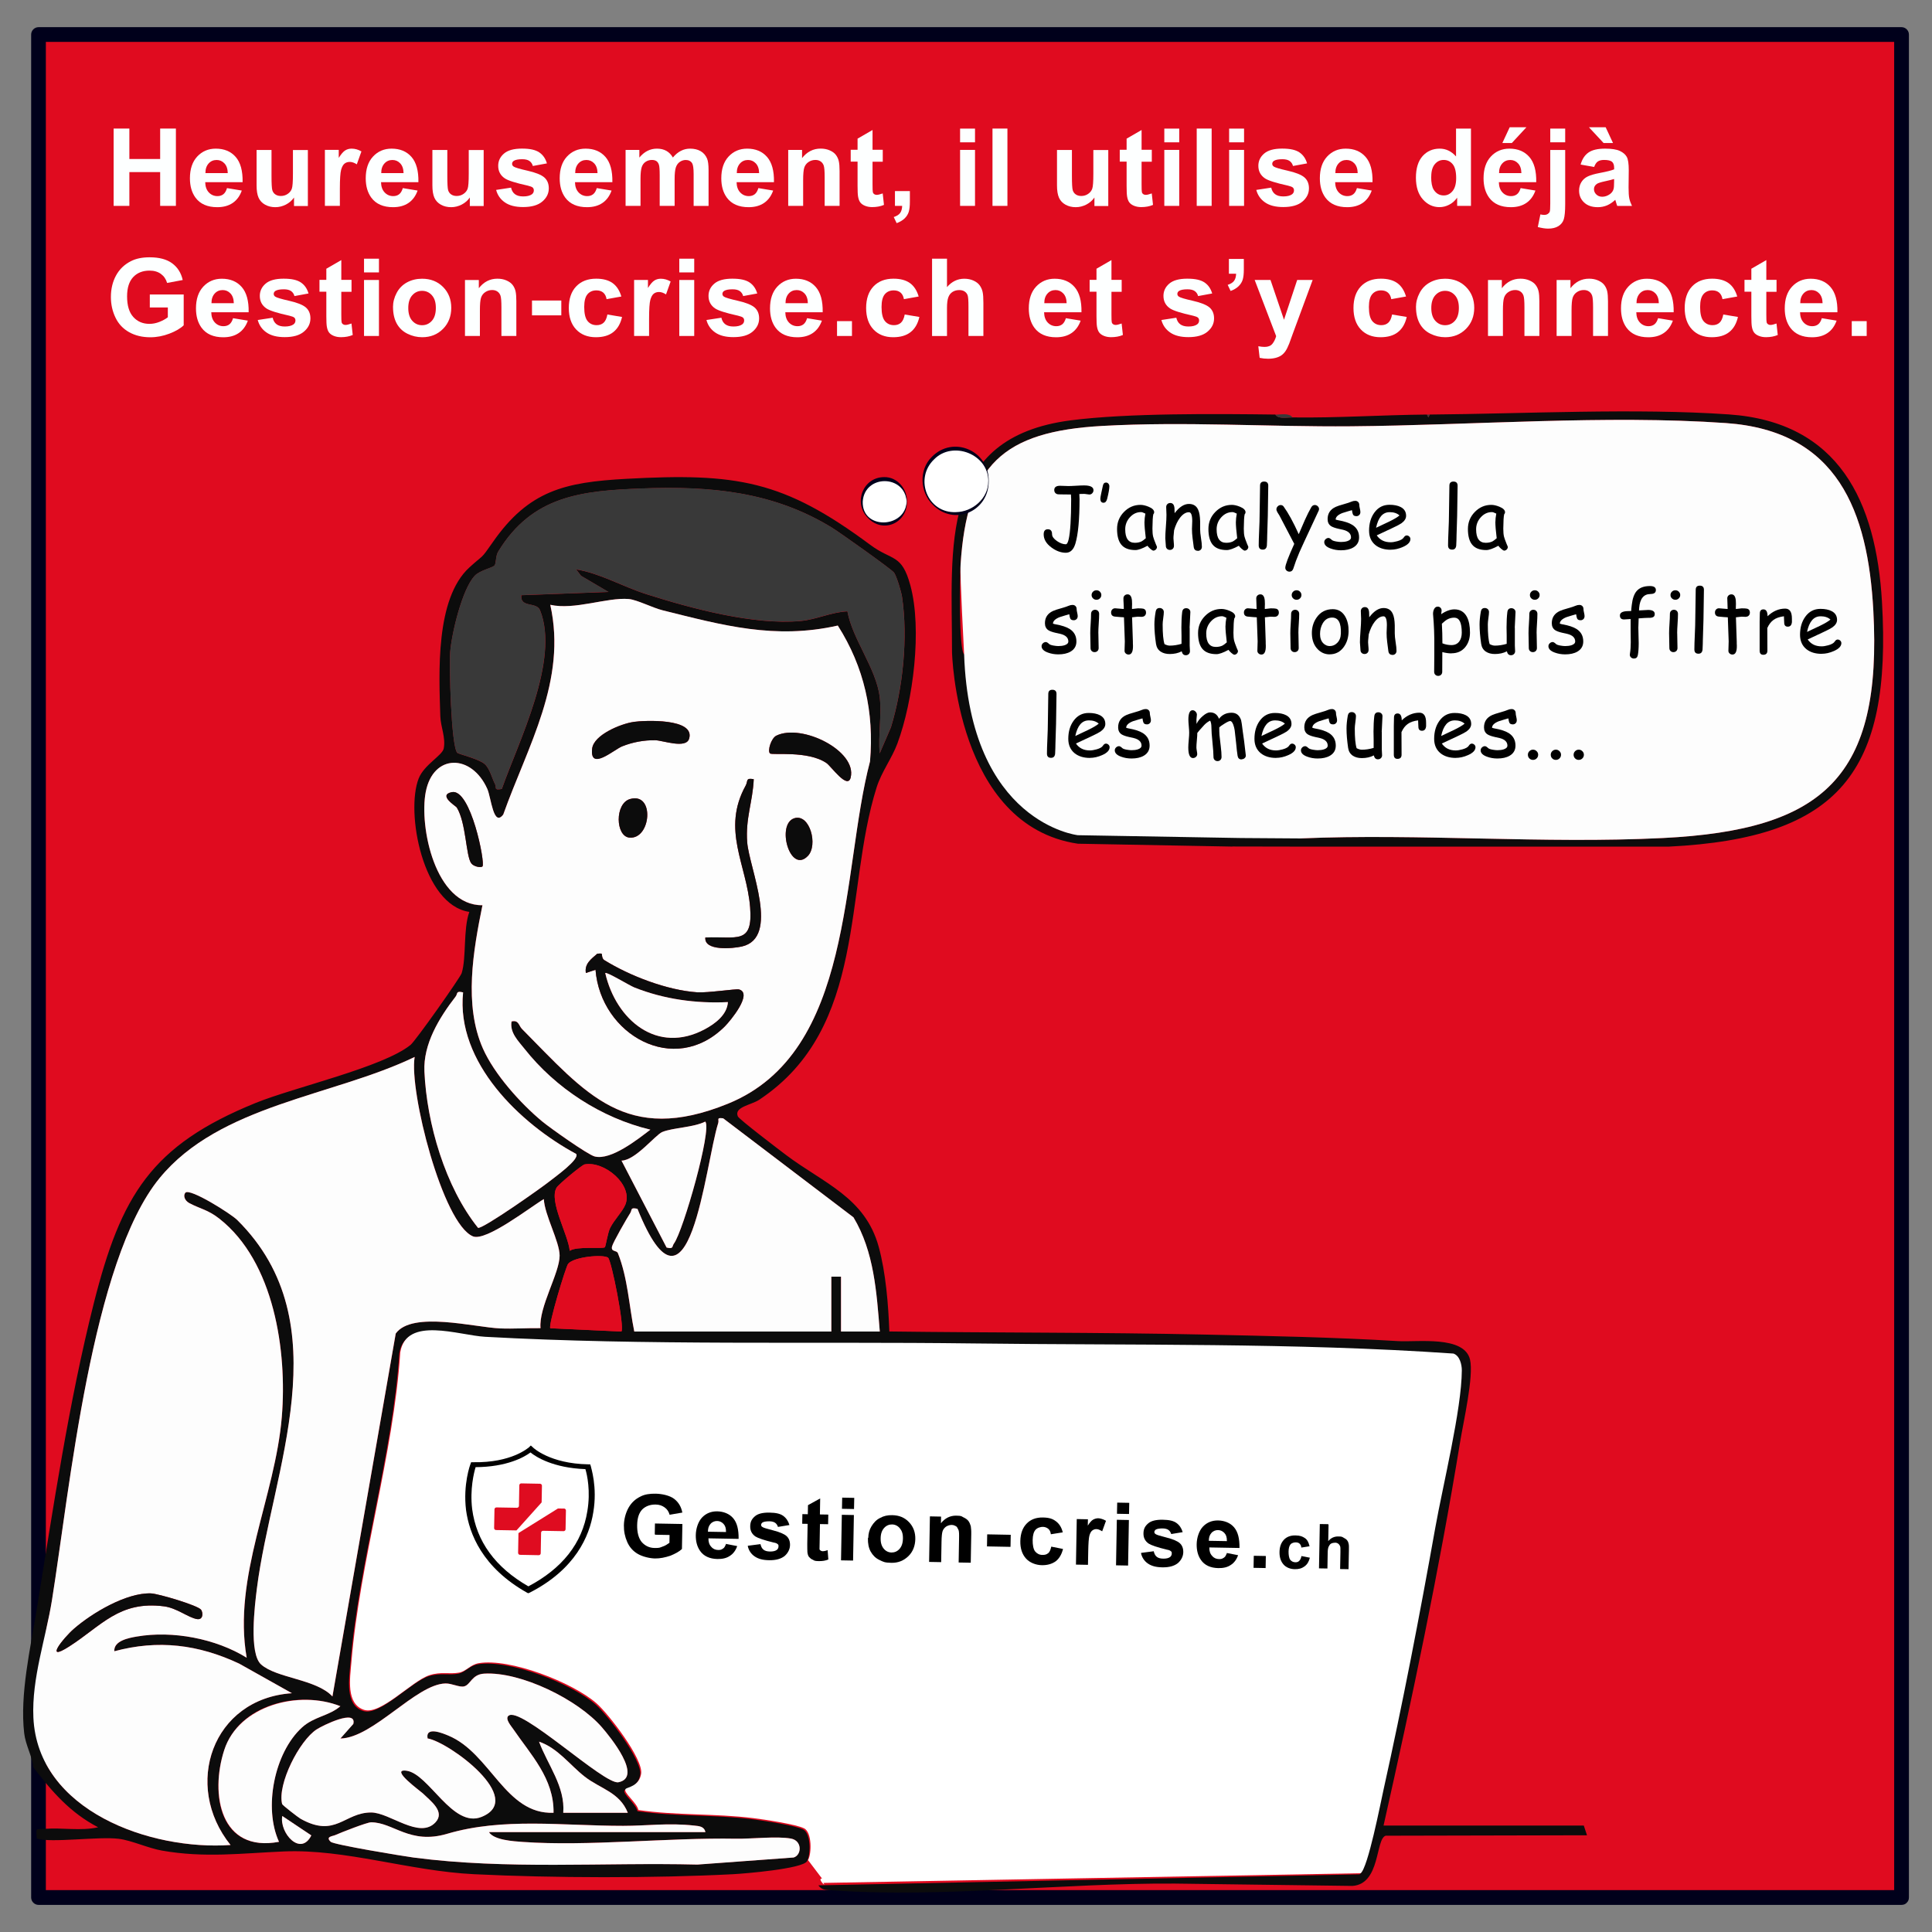 <?xml version="1.0" encoding="UTF-8"?>
<svg id="Calque_1" xmlns="http://www.w3.org/2000/svg" version="1.1" viewBox="0 0 431 431">
  <rect x="0" y="0" width="431" height="431" fill="#808080" stroke="none"/>
  <!-- Generator: Adobe Illustrator 29.8.1, SVG Export Plug-In . SVG Version: 2.1.1 Build 2)  -->
  <rect x="8.59" y="7.7" width="415.61" height="415.61" fill="#e00b1f"/>
  <path d="M424.2,421.66H8.59l1.64,1.64V7.7l-1.64,1.64h415.61l-1.64-1.64v415.6c0,2.11,3.29,2.12,3.29,0V7.7c0-.89-.75-1.64-1.64-1.64H8.59c-.89,0-1.64.75-1.64,1.64v415.61c0,.89.75,1.64,1.64,1.64h415.62c2.11,0,2.12-3.29,0-3.29h-.01Z" fill="#00001b"/>
  <g>
    <g>
      <path d="M8.2,359c3.65-22.45,7.14-46.17,12.74-68.32,6.07-23.98,12.74-35.14,36.07-44.62,8.6-3.5,28.45-7.97,34.59-12.97,1.12-.91,11.07-14.99,11.39-15.99,1.09-3.46.31-9.77,1.71-13.67-10.37-1.51-14.27-22.27-11.29-29.78,1.21-3.06,5.28-5.13,5.58-6.67.48-2.46-.68-4.79-.76-7.18-.3-9.59-1.15-26.23,6.48-33.21,3.33-3.05,2.4-1.57,5.2-5.6,8.03-11.57,16.11-13.42,29.78-14.17,24.62-1.34,35.03.29,54.44,14.72,4.92,3.66,7.03,1.92,8.96,9.05,2.65,9.76.64,25.78-2.9,35.29-1.23,3.31-3.53,6.3-4.63,9.78-7.32,23.24-2,53.58-26.16,69.66-1.81,1.21-5.7,1.61-4.8,3.73.27.64,9.32,7.53,10.81,8.65,8.38,6.3,17.58,9.4,20.62,20.45,1.58,5.76,2.15,12.93,2.37,18.88,23.41.31,46.87.18,70.28.69,14.26.31,28.97.6,43.21,1.46,4.28.26,14.77-1.3,16.05,4.12.87,3.71-1.49,13.95-2.21,18.37-4.68,28.68-10.71,57.26-17.08,85.58h44.67l.72,2.17-44.94.1c-2.28.79-1.12,10.78-7.39,11.2l-39.56-.52c-24.72-.17-51.79,3.23-76.38,1.51-1.23-.09-2.38.07-3.2-1.12l120.75-2.45c1.65-1.27,4.41-15.51,5.11-18.66,4.26-19.16,8.09-39.03,11.53-58.36,1.68-9.44,5.89-26.45,5.93-35.17,0-1.32-.47-3.27-1.87-3.74-35.66-2.46-71.5-1.8-107.26-2.26-35.98-.46-72.86.51-108.76-1.48-5.9-.33-17.55-4.68-18.92,3.43-1.49,22.79-9.04,46.63-10.9,69.08-.3,3.6-1.28,9.41,2.85,10.72,3.7,1.17,10.67-6.49,14.55-7.74,2.64-.85,4.41-.17,6.63-.58,1.58-.29,2.47-1.77,4.38-2.1,6.93-1.17,20.94,4.28,26.27,8.96,2.67,2.34,10.45,12.41,9.95,15.7-.43,2.85-3.15,3-3.47,3.41-.61.78,2.51,2.99,2.86,4.69,8.46,1.23,17.12.75,25.58,1.8,2.37.29,9.64,1.38,11.4,2.29s1.68,5.68.86,7.08c-1,1.69-13.86,2.76-16.55,2.9-17.54.91-40.14.86-57.7,0-14.49-.71-28.73-5.67-42.48-5.08-9.39.4-17.62,1.49-27.18-.19-3.12-.55-6.76-2.27-9.62-2.63-4.55-.57-15.14.98-18.31-.06-.09-2.52-.45-1.99,1.77-2.16,3.92-.31,8.04.52,11.92-.35-6.19-3.23-10.25-7.89-14.41-13.33-.28-2.42-1.78-5.04-2.08-7.64-1.01-8.67,1.4-19,2.8-27.66h0ZM196.25,155.46c.49,3.89-.36,8.61,0,12.61l2.5-5.79c2.7-8.8,3.83-20,2.49-29.09-.18-1.21-1.16-4.49-1.78-5.43-.47-.71-12.14-8.98-13.78-9.99-13.17-8.11-27.2-9.37-42.41-8.8-13.53.51-24.49,1.61-32.09,14.04-.66,1.07-.44,2.54-.83,3.11s-3.28,1.07-4.48,2.37c-2.78,3.01-5.09,12.76-5.43,16.91-.25,3.05.19,20.99,1.57,22.54.25.28,4.87,1.39,6.13,2.52,1.15,1.04,1.65,3.26,2.32,4.52.38.71-.39,1.38,1.49,1.03,3.7-10.51,12.98-28.75,8.53-39.86-.78-1.96-4.46-.46-4.19-3.36l19.45-.73-6.12-3.6-1.08-1.43c5.39.89,10.35,3.84,15.7,5.54,10.03,3.19,23.92,6.93,34.36,5.97,3.58-.33,6.86-1.99,10.45-2.15,1.11,6.2,6.4,12.68,7.21,19.09v-.02ZM114.12,227.88c1.6-.39,1.6.94,2.3,1.65,14.31,14.46,23.18,25.96,45.96,16.7,28.28-11.49,25.22-51.78,31.7-76.37.94-10.96-1.3-21.03-7.19-30.3-14.05,3.18-25.67-.06-39.07-3.4-2.23-.56-5.72-2.36-7.58-2.52-4.84-.41-12.09,2.52-17.49,1.29,3.78,16.92-5.04,31.5-10.49,46.79-2.21,2.89-2.69-3.77-3.56-5.72-3.49-7.84-12.07-7.92-13.73.68-1.49,7.71,2.08,25.37,12.65,25.27-2.06,10.12-4.2,22.23.1,31.96,2.55,5.76,8.4,12.28,13.25,16.29,1.72,1.42,10.15,7.41,11.69,7.8,3.63.91,9.6-3.82,12.42-5.98-10.9-2.6-21.13-9.24-28.07-18.03-1.4-1.77-3.33-3.62-2.9-6.1h0ZM103.31,221.39c-1.65-.41-1.18.3-1.65.9-3.72,4.81-7.26,10.63-6.98,16.74.53,11.62,4.64,25.76,11.97,34.89,1.18.2,14.13-8.93,16.04-10.46,1.12-.9,6.71-4.87,5.84-6.04-12.49-6.74-26.83-20.44-25.22-36.03h0ZM92.5,235.8c-18.23,8.79-43.46,10.64-56.9,27.03-15.18,18.51-20.07,69.66-24,94.16-1.36,8.47-4.54,17.42-4.14,26.17.96,20.86,26.19,29.69,43.98,28.43-10.69-13.27-4.11-32.66,13.69-33.86l-11.76-6.6c-9.11-4.28-18.09-5.39-27.86-2.76-.15-2.35,3.26-2.97,5-3.28,8.01-1.39,17.67.47,24.53,4.72-3.16-18.09,6.39-35.95,7.84-53.77,1.19-14.6-1.68-34.58-13.97-44.2-2.53-1.98-4.24-2.16-6.64-3.43-1.14-.6-1.42-1.77-.9-2.34.99-1.08,10.16,4.7,11.56,6.09,23.32,23.1,7.68,56.11,4.38,82.26-.46,3.62-1.8,14.43.94,16.89,3.44,3.09,12.32,3.26,15.92,7.14l14.12-80.96c3.66-5.09,17.6-1.37,23.3-1.14,2.98.12,6.02-.11,9-.06-.43-4.65,4.27-12.3,4.26-16.18,0-3.15-3.35-9.03-3.52-12.61-2.88,1.68-12.9,9.53-15.82,8.31-6.76-2.82-14.26-32.4-13-40.01h-.01ZM141.5,297.04h43.95v-12.25h2.16v12.25h8.65c-.71-8.71-1.26-17.81-5.87-25.47l-29.07-22.09c-1.59-.21-.86.28-1.11,1.07-2.97,9.38-6.4,47.9-18.01,19.12-1.68-.36-1.15.22-1.6.92-.74,1.15-3.89,6.61-4.08,7.5-.26,1.24,1.04.77,1.32,1.48,2.2,5.51,2.48,11.71,3.65,17.47h0ZM157.34,250.21c-2.69,1.34-7.2,1.34-9.59,2.32-1.54.63-5.99,6.33-9.1,6.39l10.06,19.39c1.63.39,1.17-.26,1.64-.9,2.06-2.79,8.52-25.47,6.99-27.2ZM134.94,278.24c.17-.14.64-3.19,1.15-4.25.9-1.85,2.77-3.67,3.42-5.26,1.77-4.37-4.66-9.81-9.1-8.96-.6.12-5.82,4.44-6.25,5.19-1.76,3.01,2.6,10.46,2.94,14.08,1.55-1.08,7.38-.39,7.84-.79h0ZM135.64,280.56c-1.19-.77-7.56-.19-8.89,1.37-.53.62-4.52,13.87-3.98,14.39l15.85.73c.77-.78-2.22-15.99-2.98-16.48h0ZM113.4,382.78c2.5-2.48,21.39,15.44,24.55,14.8,5.55-1.12-1.85-10.16-3.68-12.26-5.37-6.19-18.08-12.46-26.29-11.97-2.75.16-3.02,2.49-4.45,2.84-1.07.26-2.72-.69-4.16-.65-6.57.15-16.1,12.14-23.44,12.28l2.88-3.25c.83-3.43-6.79.31-8.17,1.21-3.89,2.52-8.8,12.24-7.71,16.66.06.25,3.62,3,4.11,3.28,7.81,4.37,9.73-1.38,15.73-1.4,4.16,0,10.81,6.08,14.39,2.18,2.19-2.38-1.1-4.75-2.85-6.45-.42-.42-7.61-5.6-3.61-5.04,4.99.7,10.25,12.89,16.71,10.3,10.04-4.02-7.27-16.72-12.03-17.51-.51-2.82,3.49-1.09,4.61-.64,9.42,3.88,12.73,17.67,23.49,17.22.12-7.65-5.11-12.96-9.03-18.72-.44-.65-1.8-2.16-1.06-2.9v.02ZM75.93,380.63c-9.23-3.67-22.58-.44-25.9,9.76s-.83,22.95,12.21,20.49c-3.47-7.56-1.07-19.85,5.12-25.5,2.69-2.46,6.04-2.56,8.57-4.75ZM140.06,404.4c-1.83-4.6-6.11-5.33-9.6-8.05-3.33-2.6-6-6.38-10.2-7.81,1.91,5.17,5.87,10.02,5.4,15.86h14.41,0ZM69.45,409.45l-6.48-4.33c-.68,3.77,4.09,9.14,6.48,4.33ZM157.35,408.71c-.27-1.3-1.41-1.34-2.49-1.46-5.8-.64-10.46.07-15.85.06-13.61,0-26.8-1.91-39.29,1.78-8.32,2.46-11.98-2.57-16.95-2.57-.92,0-6.74,2.29-8,2.85-.63.28-2.24.33-1.01,1.5.68.65,16.15,3.2,18.48,3.51,20.94,2.75,42.24,1.05,63.33,1.57l21.48-1.58c1.82-.57,1.91-3.76-.62-4.22-3.16-.58-8.72.09-12.28.03-15.11-.27-32.96,1.75-47.55.72-2.02-.14-6.43-.4-7.54-2.18h48.29Z" fill="#0c0c0c"/>
      <path d="M324.51,303.53v2.16c-1.56-.07-3.16.14-4.72.03-66.36-4.53-133.12-1.02-199.55-3.63-.97-.04-3,.6-2.52-1.07l206.79,2.52h0Z" fill="#0c0c0c"/>
      <path d="M92.5,235.8c-1.26,7.61,6.24,37.19,13,40.01,2.92,1.22,12.94-6.63,15.82-8.31.17,3.57,3.51,9.46,3.52,12.61.01,3.88-4.69,11.52-4.26,16.18-2.98-.04-6.02.18-9,.06-5.7-.23-19.64-3.96-23.3,1.14l-14.12,80.96c-3.6-3.88-12.47-4.05-15.92-7.14-2.74-2.46-1.39-13.27-.94-16.89,3.29-26.15,18.94-59.16-4.38-82.26-1.4-1.39-10.57-7.17-11.56-6.09-.52.57-.24,1.74.9,2.34,2.4,1.27,4.11,1.45,6.64,3.43,12.29,9.62,15.17,29.6,13.97,44.2-1.45,17.82-11,35.68-7.84,53.77-6.85-4.25-16.51-6.11-24.53-4.72-1.74.3-5.16.92-5,3.28,9.77-2.63,18.75-1.52,27.86,2.76l11.76,6.6c-17.79,1.21-24.38,20.59-13.69,33.86-17.79,1.26-43.02-7.57-43.98-28.43-.4-8.75,2.78-17.7,4.14-26.17,3.93-24.5,8.83-75.65,24-94.16,13.44-16.4,38.67-18.25,56.9-27.03h0ZM44.85,359.1c-.68-.95-9.55-3.59-11.18-3.64-5.49-.17-13.11,4.37-17.16,7.89-2.41,2.09-6.78,7.6-1.08,3.96,7.19-4.6,11.18-10.26,21.18-8.96,2.83.37,5.28,2.44,7.26,2.83,1.52.3,1.45-1.43.99-2.08h-.01Z" fill="#fdfdfd"/>
      <path d="M114.12,227.88c-.43,2.48,1.5,4.33,2.9,6.1,6.94,8.79,17.17,15.43,28.07,18.03-2.82,2.16-8.79,6.9-12.42,5.98-1.54-.39-9.98-6.38-11.69-7.8-4.84-4.01-10.7-10.53-13.25-16.29-4.3-9.72-2.16-21.83-.1-31.96-10.57.11-14.14-17.55-12.65-25.27,1.66-8.6,10.24-8.52,13.73-.68.87,1.95,1.35,8.61,3.56,5.72,5.44-15.29,14.27-29.87,10.49-46.79,5.4,1.23,12.65-1.7,17.49-1.29,1.86.16,5.34,1.97,7.58,2.52,13.39,3.33,25.02,6.57,39.07,3.4,5.89,9.27,8.13,19.34,7.19,30.3-6.48,24.59-3.43,64.88-31.7,76.37-22.78,9.26-31.64-2.24-45.96-16.7-.7-.71-.7-2.04-2.3-1.65h0ZM141.32,161.05c-2.78.4-8.87,2.86-9.22,5.96-.57,5.11,4.85.21,6.72-.53,2.33-.92,4.84-1.39,7.36-1.35,1.66.03,6.84,1.98,7.55-.34,1.41-4.64-10.06-4.09-12.41-3.75h0ZM171.76,168.07c.45.47,8.45-.7,12.62,2.16,1.01.69,4.71,6,5.39,3.23,1.46-5.96-10.89-12.11-16.57-9.35-1.18.58-2.01,3.37-1.44,3.96h0ZM168.15,173.84c-1.87-.38-1.25.42-1.8,1.41-5.44,9.84.23,17.65.99,27.14.67,8.47-2.99,6.45-9.99,6.76-.29,3.08,6.14,2.45,8.13,2.01,8.63-1.94,1.65-17.54,1.21-23.24-.41-5.34,1.23-9.03,1.46-14.07h0ZM107.63,193.28c.68-.64-2.6-17.43-6.83-16.56-3.19.65.92,3.13,1.09,3.41,2.11,3.42,2.02,10.71,3.22,12.44.53.75,2.14,1.07,2.52.72h0ZM140.56,178.25c-3.45.98-3.26,8.33-.14,8.61,4.83.43,5.71-10.19.14-8.61ZM180.23,190.94c2.3-2.39.45-9.4-2.97-8.42-4.18,1.2-1.05,12.61,2.97,8.42ZM134.25,212.79c-.25-.15-.66-.03-1.01-.03-1.36,1.18-2.89,2.25-2.54,4.3l2.15-.72c1.13,14.43,17.54,23.94,28.85,12.63,1.22-1.22,6.37-7.41,3.13-8.25-.61-.16-7.02.8-9.27.65-6.72-.45-15.06-3.66-20.76-7.19-.58-.36-.49-1.35-.55-1.39h0Z" fill="#fdfdfd"/>
      <path d="M196.25,155.46c-.81-6.41-6.1-12.89-7.21-19.09-3.59.16-6.87,1.82-10.45,2.15-10.44.96-24.33-2.78-34.36-5.97-5.35-1.7-10.31-4.65-15.7-5.54l1.08,1.43,6.12,3.6-19.45.73c-.26,2.9,3.41,1.41,4.19,3.36,4.45,11.11-4.83,29.36-8.53,39.86-1.89.35-1.11-.31-1.49-1.03-.67-1.25-1.17-3.48-2.32-4.52-1.25-1.13-5.88-2.24-6.13-2.52-1.38-1.56-1.82-19.49-1.57-22.54.34-4.15,2.65-13.89,5.43-16.91,1.2-1.3,4.1-1.81,4.48-2.37s.17-2.04.83-3.11c7.6-12.43,18.56-13.53,32.09-14.04,15.21-.57,29.24.69,42.41,8.8,1.64,1.01,13.31,9.28,13.78,9.99.62.94,1.6,4.22,1.78,5.43,1.34,9.09.21,20.29-2.49,29.09l-2.5,5.79c-.36-4,.49-8.72,0-12.61v.02Z" fill="#393939"/>
      <path d="M141.5,297.04c-1.17-5.76-1.45-11.96-3.65-17.47-.28-.71-1.58-.24-1.32-1.48.19-.89,3.34-6.35,4.08-7.5.45-.71-.07-1.29,1.6-.92,11.61,28.78,15.04-9.74,18.01-19.12.25-.79-.49-1.28,1.11-1.07l29.07,22.09c4.61,7.66,5.16,16.76,5.87,25.48h-8.65v-12.25h-2.16v12.25h-43.96Z" fill="#fdfdfd"/>
      <path d="M113.4,382.78c-.74.73.62,2.25,1.06,2.9,3.92,5.75,9.14,11.06,9.03,18.72-10.76.45-14.07-13.33-23.49-17.22-1.11-.46-5.12-2.18-4.61.64,4.76.79,22.07,13.48,12.03,17.51-6.46,2.59-11.72-9.6-16.71-10.3-3.99-.56,3.19,4.62,3.61,5.04,1.74,1.71,5.04,4.07,2.85,6.45-3.58,3.9-10.23-2.19-14.39-2.18-6,.01-7.92,5.77-15.73,1.4-.49-.27-4.04-3.02-4.11-3.28-1.1-4.42,3.82-14.14,7.71-16.66,1.38-.89,9-4.64,8.17-1.21l-2.88,3.25c7.34-.15,16.87-12.14,23.44-12.28,1.44-.03,3.09.91,4.16.65,1.43-.35,1.7-2.67,4.45-2.84,8.21-.49,20.93,5.78,26.29,11.97,1.83,2.11,9.22,11.14,3.68,12.26-3.16.64-22.05-17.28-24.55-14.8v-.02Z" fill="#fdfdfd"/>
      <path d="M103.31,221.39c-1.61,15.59,12.73,29.3,25.22,36.03.87,1.17-4.72,5.14-5.84,6.04-1.91,1.53-14.86,10.66-16.04,10.46-7.33-9.13-11.44-23.27-11.97-34.89-.28-6.11,3.26-11.93,6.98-16.74.47-.6,0-1.32,1.65-.9h0Z" fill="#fdfdfd"/>
      <path d="M157.35,408.71h-48.27c1.1,1.8,5.51,2.05,7.54,2.2,14.59,1.03,32.44-.99,47.55-.72,3.56.06,9.12-.6,12.28-.03,2.53.46,2.44,3.64.62,4.22l-21.48,1.58c-21.09-.52-42.39,1.18-63.33-1.57-2.32-.31-17.8-2.86-18.48-3.51-1.23-1.18.38-1.22,1.01-1.5,1.26-.56,7.07-2.85,8-2.85,4.97,0,8.63,5.03,16.95,2.57,12.48-3.69,25.67-1.78,39.29-1.78,5.38,0,10.05-.7,15.85-.06,1.08.12,2.22.16,2.49,1.46h-.02Z" fill="#fdfdfd"/>
      <path d="M75.93,380.63c-2.53,2.19-5.88,2.29-8.57,4.75-6.18,5.65-8.59,17.94-5.12,25.5-13.04,2.46-15.43-10.56-12.21-20.49s16.66-13.43,25.9-9.76Z" fill="#fdfdfd"/>
      <path d="M157.34,250.21c1.53,1.73-4.92,24.41-6.99,27.2-.48.64-.02,1.29-1.64.9l-10.06-19.39c3.11-.06,7.56-5.76,9.1-6.39,2.39-.98,6.89-.98,9.59-2.32h0Z" fill="#fdfdfd"/>
      <path d="M134.94,278.24c-.46.4-6.29-.29-7.84.79-.34-3.62-4.7-11.07-2.94-14.08.44-.75,5.65-5.07,6.25-5.19,4.44-.85,10.87,4.6,9.1,8.96-.65,1.6-2.52,3.41-3.42,5.26-.51,1.06-.98,4.11-1.15,4.25h0Z" fill="#e00b1f"/>
      <path d="M135.64,280.56c.76.49,3.76,15.7,2.98,16.48l-15.85-.73c-.54-.51,3.45-13.77,3.98-14.39,1.33-1.56,7.7-2.14,8.89-1.37h0Z" fill="#e00b1f"/>
      <path d="M140.06,404.4h-14.41c.47-5.83-3.49-10.69-5.4-15.86,4.21,1.43,6.87,5.21,10.2,7.81,3.49,2.72,7.77,3.45,9.6,8.05h0Z" fill="#fdfdfd"/>
      <path d="M69.45,409.45c-2.39,4.81-7.16-.56-6.48-4.33l6.48,4.33Z" fill="#fdfdfd"/>
      <path d="M44.85,359.1c.47.65.53,2.38-.99,2.08-1.97-.39-4.43-2.46-7.26-2.83-9.99-1.3-13.99,4.36-21.18,8.96-5.69,3.64-1.32-1.87,1.08-3.96,4.05-3.52,11.68-8.07,17.16-7.89,1.63.05,10.5,2.69,11.18,3.64h.01Z" fill="#0c0c0c"/>
      <path d="M134.25,212.79c.06.04-.03,1.03.55,1.39,5.7,3.54,14.04,6.74,20.76,7.19,2.24.15,8.66-.81,9.27-.65,3.24.84-1.92,7.03-3.13,8.25-11.3,11.31-27.71,1.8-28.85-12.63l-2.15.72c-.35-2.05,1.19-3.12,2.54-4.3.35,0,.76-.12,1.01.03h0ZM162.39,223.55c-7.1.35-14.26-.63-20.88-3.26-1.11-.44-6.17-3.56-6.5-3.22,2.4,10.46,11.57,18.26,22.25,12.52,2.29-1.23,4.94-3.2,5.12-6.04h.01Z" fill="#0c0c0c"/>
      <path d="M168.15,173.84c-.23,5.05-1.87,8.73-1.46,14.07.44,5.7,7.43,21.3-1.21,23.24-1.99.45-8.42,1.07-8.13-2.01,7-.31,10.66,1.71,9.99-6.76-.76-9.49-6.43-17.3-.99-27.14.55-.99-.07-1.78,1.8-1.41h0Z" fill="#0c0c0c"/>
      <path d="M141.32,161.05c2.35-.34,13.82-.89,12.41,3.75-.7,2.32-5.89.36-7.55.34-2.52-.04-5.03.42-7.36,1.35-1.87.74-7.3,5.64-6.72.53.35-3.1,6.43-5.56,9.22-5.96h0Z" fill="#0c0c0c"/>
      <path d="M171.76,168.07c-.57-.59.26-3.39,1.44-3.96,5.67-2.76,18.03,3.39,16.57,9.35-.68,2.77-4.38-2.54-5.39-3.23-4.16-2.86-12.17-1.69-12.62-2.16Z" fill="#0c0c0c"/>
      <path d="M140.56,178.25c5.57-1.58,4.69,9.04-.14,8.61-3.12-.28-3.31-7.63.14-8.61Z" fill="#0c0c0c"/>
      <path d="M107.63,193.28c-.38.36-1.99.04-2.52-.72-1.2-1.73-1.11-9.02-3.22-12.44-.17-.28-4.28-2.76-1.09-3.41,4.23-.86,7.51,15.92,6.83,16.56h0Z" fill="#0c0c0c"/>
      <path d="M180.23,190.94c-4.02,4.19-7.15-7.22-2.97-8.42,3.42-.98,5.27,6.02,2.97,8.42Z" fill="#0c0c0c"/>
      <path d="M162.39,223.55c-.18,2.84-2.84,4.81-5.12,6.04-10.67,5.74-19.84-2.06-22.25-12.52.32-.33,5.39,2.78,6.5,3.22,6.61,2.63,13.78,3.61,20.88,3.26h-.01Z" fill="#fdfdfd"/>
    </g>
    <path d="M183.4,419.08c-1.23-.09,1.11,2.17.29.97l119.85-2.16c1.65-1.27,4.41-15.51,5.11-18.66,4.26-19.16,8.09-39.03,11.53-58.36,1.68-9.44,5.89-26.45,5.93-35.17,0-1.32-.47-3.27-1.87-3.74-35.66-2.46-71.5-1.8-107.26-2.26-35.98-.46-72.86.51-108.76-1.48-5.9-.33-17.55-4.68-18.92,3.43-1.49,22.79-9.04,46.63-10.9,69.08-.3,3.6-1.28,9.41,2.85,10.72,3.7,1.17,10.67-6.49,14.55-7.74,2.64-.85,4.41-.17,6.63-.58,1.58-.29,2.47-1.77,4.38-2.1,6.93-1.17,20.94,4.28,26.27,8.96,2.67,2.34,10.45,12.41,9.95,15.7-.43,2.85-3.15,3-3.47,3.41-.61.78,2.51,2.99,2.86,4.69,8.46,1.23,17.12.75,25.58,1.8,2.37.29,9.64,1.38,11.4,2.29s1.68,5.68.86,7.08l3.13,4.13h.01Z" fill="#fff"/>
  </g>
  <g>
    <path d="M25.35,45.93v-17.25h3.51v6.79h6.87v-6.79h3.51v17.25h-3.51v-7.54h-6.87v7.54h-3.51Z" fill="#fdffff"/>
    <path d="M50.62,41.96l3.32.55c-.43,1.21-1.1,2.13-2.02,2.76-.92.63-2.07.95-3.45.95-2.19,0-3.81-.71-4.86-2.13-.83-1.14-1.24-2.57-1.24-4.31,0-2.07.54-3.69,1.63-4.86,1.09-1.17,2.47-1.76,4.14-1.76,1.87,0,3.35.61,4.43,1.84s1.6,3.11,1.55,5.64h-8.34c.02.98.29,1.74.81,2.29.51.54,1.15.82,1.92.82.52,0,.96-.14,1.32-.42s.62-.74.81-1.36h-.02ZM50.81,38.62c-.02-.96-.27-1.68-.75-2.18-.47-.5-1.05-.75-1.73-.75-.73,0-1.33.26-1.8.79s-.71,1.24-.7,2.14h4.98Z" fill="#fdffff"/>
    <path d="M65.59,45.93v-1.87c-.46.67-1.06,1.19-1.81,1.58-.75.38-1.53.58-2.36.58s-1.6-.18-2.27-.55c-.67-.37-1.16-.89-1.46-1.55-.3-.67-.45-1.59-.45-2.76v-7.9h3.33v5.74c0,1.76.06,2.83.18,3.23.12.4.34.71.67.94s.74.35,1.23.35c.57,0,1.08-.15,1.53-.46.45-.31.76-.69.92-1.15.17-.46.25-1.58.25-3.37v-5.27h3.33v12.49h-3.09v-.03Z" fill="#fdffff"/>
    <path d="M75.81,45.93h-3.33v-12.49h3.09v1.78c.53-.84,1-1.39,1.43-1.66s.9-.4,1.44-.4c.76,0,1.49.21,2.19.62l-1.03,2.88c-.56-.36-1.08-.54-1.56-.54s-.86.13-1.18.38-.58.72-.76,1.38-.28,2.06-.28,4.19v3.86h-.01Z" fill="#fdffff"/>
    <path d="M89.84,41.96l3.32.55c-.43,1.21-1.1,2.13-2.02,2.76-.92.63-2.07.95-3.45.95-2.19,0-3.81-.71-4.86-2.13-.83-1.14-1.24-2.57-1.24-4.31,0-2.07.54-3.69,1.63-4.86,1.09-1.17,2.47-1.76,4.14-1.76,1.87,0,3.35.61,4.43,1.84s1.6,3.11,1.55,5.64h-8.34c.02.98.29,1.74.81,2.29.51.54,1.15.82,1.92.82.52,0,.96-.14,1.32-.42s.62-.74.81-1.36h-.02ZM90.03,38.62c-.02-.96-.27-1.68-.75-2.18-.47-.5-1.05-.75-1.73-.75-.73,0-1.33.26-1.8.79s-.71,1.24-.7,2.14h4.98Z" fill="#fdffff"/>
    <path d="M104.81,45.93v-1.87c-.46.67-1.06,1.19-1.81,1.58-.75.38-1.53.58-2.36.58s-1.6-.18-2.27-.55-1.16-.89-1.46-1.55c-.3-.67-.45-1.59-.45-2.76v-7.9h3.33v5.74c0,1.76.06,2.83.18,3.23.12.4.34.71.67.94s.74.35,1.23.35c.57,0,1.08-.15,1.53-.46.45-.31.76-.69.92-1.15.17-.46.25-1.58.25-3.37v-5.27h3.33v12.49h-3.09v-.03Z" fill="#fdffff"/>
    <path d="M110.67,42.37l3.34-.51c.14.64.43,1.13.87,1.46s1.04.5,1.83.5c.86,0,1.51-.16,1.94-.47.29-.22.44-.51.44-.88,0-.25-.08-.46-.24-.62-.17-.16-.54-.3-1.11-.44-2.69-.59-4.39-1.13-5.11-1.61-1-.67-1.49-1.61-1.49-2.81,0-1.08.43-1.99,1.29-2.73.86-.74,2.2-1.11,4.01-1.11s3,.28,3.84.83c.84.56,1.41,1.38,1.73,2.47l-3.14.58c-.13-.49-.39-.86-.76-1.12-.38-.26-.91-.39-1.61-.39-.88,0-1.5.12-1.88.36-.25.17-.38.4-.38.67,0,.24.11.44.33.6.3.22,1.34.53,3.11.93s3.01.89,3.71,1.47c.69.59,1.04,1.41,1.04,2.46,0,1.15-.48,2.13-1.45,2.95-.96.82-2.39,1.23-4.28,1.23-1.71,0-3.07-.34-4.07-1.04-1-.69-1.65-1.63-1.96-2.81v.03Z" fill="#fdffff"/>
    <path d="M133.11,41.96l3.32.55c-.43,1.21-1.1,2.13-2.02,2.76-.92.63-2.07.95-3.45.95-2.19,0-3.81-.71-4.86-2.13-.83-1.14-1.24-2.57-1.24-4.31,0-2.07.54-3.69,1.63-4.86,1.09-1.17,2.47-1.76,4.14-1.76,1.87,0,3.35.61,4.43,1.84,1.08,1.23,1.6,3.11,1.55,5.64h-8.34c.02.98.29,1.74.81,2.29.51.54,1.15.82,1.92.82.52,0,.96-.14,1.32-.42s.62-.74.81-1.36h-.02ZM133.3,38.62c-.02-.96-.27-1.68-.75-2.18-.47-.5-1.05-.75-1.73-.75-.73,0-1.33.26-1.8.79s-.71,1.24-.7,2.14h4.98Z" fill="#fdffff"/>
    <path d="M139.56,33.44h3.07v1.71c1.1-1.33,2.41-1.99,3.92-1.99.81,0,1.5.16,2.1.49.59.33,1.08.83,1.46,1.49.55-.67,1.15-1.16,1.79-1.49s1.32-.49,2.05-.49c.92,0,1.71.19,2.35.56.64.37,1.12.92,1.43,1.64.23.53.34,1.4.34,2.59v7.99h-3.33v-7.14c0-1.24-.12-2.04-.34-2.4-.31-.47-.78-.71-1.42-.71-.47,0-.91.14-1.32.42s-.71.7-.89,1.24c-.18.55-.27,1.41-.27,2.58v6h-3.33v-6.85c0-1.22-.06-2-.18-2.35s-.3-.62-.55-.79c-.25-.17-.59-.26-1.01-.26-.51,0-.98.14-1.39.41s-.71.67-.88,1.19-.27,1.38-.27,2.58v6.07h-3.33s0-12.49,0-12.49Z" fill="#fdffff"/>
    <path d="M169.16,41.96l3.32.55c-.43,1.21-1.1,2.13-2.02,2.76-.92.63-2.07.95-3.45.95-2.19,0-3.81-.71-4.86-2.13-.83-1.14-1.24-2.57-1.24-4.31,0-2.07.54-3.69,1.63-4.86,1.09-1.17,2.47-1.76,4.14-1.76,1.87,0,3.35.61,4.43,1.84,1.08,1.23,1.6,3.11,1.55,5.64h-8.34c.02.98.29,1.74.81,2.29.51.54,1.15.82,1.92.82.52,0,.96-.14,1.32-.42s.62-.74.81-1.36h-.02ZM169.35,38.62c-.02-.96-.27-1.68-.75-2.18-.47-.5-1.05-.75-1.73-.75-.73,0-1.33.26-1.8.79s-.71,1.24-.7,2.14h4.98Z" fill="#fdffff"/>
    <path d="M187.3,45.93h-3.33v-6.38c0-1.35-.07-2.22-.21-2.62-.14-.4-.37-.7-.69-.92-.32-.22-.71-.33-1.16-.33-.58,0-1.09.16-1.55.47s-.77.73-.94,1.25-.25,1.47-.25,2.87v5.66h-3.33v-12.49h3.09v1.83c1.1-1.41,2.48-2.12,4.15-2.12.74,0,1.41.13,2.01.39s1.07.6,1.38,1.01.53.87.65,1.39.18,1.26.18,2.22v7.76h0Z" fill="#fdffff"/>
    <path d="M196.93,33.44v2.64h-2.28v5.03c0,1.02.02,1.61.07,1.78.04.17.14.31.3.42.15.11.34.16.56.16.31,0,.75-.11,1.34-.32l.28,2.56c-.77.33-1.65.49-2.63.49-.6,0-1.14-.1-1.62-.3s-.83-.46-1.06-.78-.38-.75-.47-1.29c-.07-.38-.11-1.16-.11-2.33v-5.45h-1.53v-2.64h1.53v-2.48l3.34-1.93v4.41h2.28v.03Z" fill="#fdffff"/>
    <path d="M199.65,42.63h3.33v2.36c0,.96-.08,1.71-.25,2.26s-.48,1.05-.94,1.49c-.46.44-1.05.78-1.76,1.04l-.65-1.36c.67-.22,1.15-.52,1.43-.91s.43-.91.45-1.58h-1.61v-3.31h0Z" fill="#fdffff"/>
    <path d="M214.18,31.75v-3.06h3.33v3.06h-3.33ZM214.18,45.93v-12.49h3.33v12.49h-3.33Z" fill="#fdffff"/>
    <path d="M221.41,45.93v-17.25h3.33v17.25h-3.33Z" fill="#fdffff"/>
    <path d="M244.15,45.93v-1.87c-.46.67-1.06,1.19-1.81,1.58-.75.38-1.53.58-2.36.58s-1.6-.18-2.27-.55-1.16-.89-1.46-1.55c-.3-.67-.45-1.59-.45-2.76v-7.9h3.33v5.74c0,1.76.06,2.83.18,3.23.12.4.34.71.67.94s.74.35,1.23.35c.57,0,1.08-.15,1.53-.46.45-.31.76-.69.92-1.15.17-.46.25-1.58.25-3.37v-5.27h3.33v12.49h-3.09v-.03Z" fill="#fdffff"/>
    <path d="M256.95,33.44v2.64h-2.28v5.03c0,1.02.02,1.61.07,1.78.04.17.14.31.3.42.15.11.34.16.56.16.31,0,.75-.11,1.34-.32l.28,2.56c-.77.33-1.65.49-2.63.49-.6,0-1.14-.1-1.62-.3s-.83-.46-1.06-.78-.38-.75-.47-1.29c-.07-.38-.11-1.16-.11-2.33v-5.45h-1.53v-2.64h1.53v-2.48l3.34-1.93v4.41h2.28v.03Z" fill="#fdffff"/>
    <path d="M259.74,31.75v-3.06h3.33v3.06h-3.33ZM259.74,45.93v-12.49h3.33v12.49h-3.33Z" fill="#fdffff"/>
    <path d="M266.97,45.93v-17.25h3.33v17.25h-3.33Z" fill="#fdffff"/>
    <path d="M274.2,31.75v-3.06h3.33v3.06h-3.33ZM274.2,45.93v-12.49h3.33v12.49h-3.33Z" fill="#fdffff"/>
    <path d="M280.25,42.37l3.34-.51c.14.64.43,1.13.87,1.46s1.04.5,1.83.5c.86,0,1.51-.16,1.94-.47.29-.22.44-.51.44-.88,0-.25-.08-.46-.24-.62-.17-.16-.54-.3-1.11-.44-2.69-.59-4.39-1.13-5.11-1.61-1-.67-1.49-1.61-1.49-2.81,0-1.08.43-1.99,1.29-2.73.86-.74,2.2-1.11,4.01-1.11s3,.28,3.84.83c.84.56,1.41,1.38,1.73,2.47l-3.14.58c-.13-.49-.39-.86-.76-1.12-.38-.26-.91-.39-1.61-.39-.88,0-1.5.12-1.88.36-.25.17-.38.4-.38.67,0,.24.11.44.33.6.3.22,1.34.53,3.11.93s3.01.89,3.71,1.47c.69.59,1.04,1.41,1.04,2.46,0,1.15-.48,2.13-1.45,2.95-.96.82-2.39,1.23-4.28,1.23-1.71,0-3.07-.34-4.07-1.04-1-.69-1.65-1.63-1.96-2.81v.03Z" fill="#fdffff"/>
    <path d="M302.69,41.96l3.32.55c-.43,1.21-1.1,2.13-2.02,2.76-.92.63-2.07.95-3.45.95-2.19,0-3.81-.71-4.86-2.13-.83-1.14-1.24-2.57-1.24-4.31,0-2.07.54-3.69,1.63-4.86,1.09-1.17,2.47-1.76,4.14-1.76,1.87,0,3.35.61,4.43,1.84s1.6,3.11,1.55,5.64h-8.34c.02.98.29,1.74.81,2.29.51.54,1.15.82,1.92.82.52,0,.96-.14,1.32-.42s.62-.74.81-1.36h-.02ZM302.88,38.62c-.02-.96-.27-1.68-.75-2.18-.47-.5-1.05-.75-1.73-.75-.73,0-1.33.26-1.8.79s-.71,1.24-.7,2.14h4.98Z" fill="#fdffff"/>
    <path d="M328.16,45.93h-3.09v-1.83c-.51.71-1.12,1.25-1.82,1.59-.7.35-1.4.52-2.12.52-1.45,0-2.68-.58-3.71-1.73-1.03-1.16-1.55-2.77-1.55-4.84s.5-3.73,1.5-4.83c1-1.1,2.27-1.65,3.8-1.65,1.41,0,2.62.58,3.65,1.74v-6.21h3.33v17.25h.01ZM319.27,39.42c0,1.33.19,2.3.56,2.89.54.86,1.29,1.29,2.25,1.29.77,0,1.42-.32,1.96-.97.54-.65.81-1.61.81-2.9,0-1.44-.26-2.47-.78-3.1s-1.19-.95-2-.95-1.45.31-1.98.94-.8,1.55-.8,2.79h-.02Z" fill="#fdffff"/>
    <path d="M339.21,41.96l3.32.55c-.43,1.21-1.1,2.13-2.02,2.76-.92.63-2.07.95-3.45.95-2.19,0-3.81-.71-4.86-2.13-.83-1.14-1.24-2.57-1.24-4.31,0-2.07.54-3.69,1.63-4.86,1.09-1.17,2.47-1.76,4.14-1.76,1.87,0,3.35.61,4.43,1.84s1.6,3.11,1.55,5.64h-8.34c.02.98.29,1.74.81,2.29.51.54,1.15.82,1.92.82.52,0,.96-.14,1.32-.42s.62-.74.81-1.36h-.02ZM339.4,38.62c-.02-.96-.27-1.68-.75-2.18-.47-.5-1.05-.75-1.73-.75-.73,0-1.33.26-1.8.79s-.71,1.24-.7,2.14h4.98ZM335.15,31.91l1.64-3.52h3.73l-3.26,3.52h-2.11Z" fill="#fdffff"/>
    <path d="M349.17,33.44v12.1c0,1.59-.11,2.72-.31,3.37s-.61,1.17-1.21,1.54-1.36.55-2.28.55c-.33,0-.69-.03-1.07-.09s-.79-.15-1.24-.26l.58-2.82c.16.03.31.06.44.08s.27.03.38.03c.34,0,.62-.07.84-.22s.36-.32.43-.52.11-.82.11-1.83v-11.92h3.33ZM345.84,31.75v-3.06h3.33v3.06h-3.33Z" fill="#fdffff"/>
    <path d="M355.63,37.25l-3.02-.54c.34-1.21.92-2.1,1.75-2.68s2.06-.87,3.7-.87c1.49,0,2.59.17,3.32.52.73.35,1.24.79,1.53,1.33.3.54.44,1.52.44,2.96l-.04,3.86c0,1.1.05,1.91.16,2.43s.31,1.08.6,1.68h-3.29c-.09-.22-.19-.54-.32-.98-.06-.2-.09-.33-.12-.39-.57.55-1.18.96-1.82,1.24-.65.27-1.34.41-2.07.41-1.3,0-2.32-.35-3.06-1.05-.75-.7-1.12-1.58-1.12-2.65,0-.71.17-1.34.51-1.89s.82-.98,1.43-1.27,1.5-.55,2.65-.77c1.56-.29,2.63-.56,3.23-.81v-.33c0-.64-.16-1.09-.47-1.36-.32-.27-.91-.41-1.79-.41-.59,0-1.05.12-1.39.35-.33.23-.6.64-.81,1.22ZM359.84,31.91h-2.1l-3.27-3.52h3.73l1.64,3.52h0ZM360.08,39.93c-.43.14-1.1.31-2.03.51-.92.2-1.53.39-1.81.58-.43.31-.65.69-.65,1.16s.17.86.52,1.2c.35.34.79.51,1.33.51.6,0,1.17-.2,1.72-.59.4-.3.67-.66.79-1.09.09-.28.13-.82.13-1.61v-.66h0Z" fill="#fdffff"/>
    <path d="M33.42,68.61v-2.91h7.56v6.87c-.73.71-1.8,1.33-3.19,1.86s-2.81.81-4.24.81c-1.82,0-3.4-.38-4.75-1.14s-2.37-1.84-3.04-3.25c-.68-1.41-1.02-2.94-1.02-4.59,0-1.8.38-3.39,1.14-4.79s1.87-2.47,3.33-3.21c1.11-.57,2.5-.86,4.16-.86,2.16,0,3.84.45,5.05,1.35,1.21.9,1.99,2.14,2.34,3.72l-3.48.65c-.25-.85-.71-1.52-1.38-2.01-.67-.49-1.52-.74-2.53-.74-1.53,0-2.75.48-3.66,1.45-.9.96-1.36,2.4-1.36,4.29,0,2.05.46,3.58,1.38,4.6s2.12,1.54,3.6,1.54c.74,0,1.47-.14,2.21-.43.74-.29,1.37-.63,1.9-1.04v-2.19h-4.02v.02Z" fill="#fdffff"/>
    <path d="M51.97,70.98l3.32.55c-.43,1.21-1.1,2.13-2.02,2.76-.92.63-2.07.95-3.45.95-2.19,0-3.81-.71-4.86-2.13-.83-1.14-1.24-2.57-1.24-4.31,0-2.07.54-3.69,1.63-4.86s2.47-1.76,4.14-1.76c1.87,0,3.35.61,4.43,1.84,1.08,1.23,1.6,3.11,1.55,5.64h-8.34c.02.98.29,1.74.81,2.29.51.54,1.15.82,1.92.82.52,0,.96-.14,1.32-.42s.62-.74.81-1.36h-.02ZM52.16,67.64c-.02-.96-.27-1.68-.75-2.18-.47-.5-1.05-.75-1.73-.75-.73,0-1.33.26-1.8.79s-.71,1.24-.7,2.14h4.98Z" fill="#fdffff"/>
    <path d="M57.49,71.39l3.34-.51c.14.64.43,1.13.87,1.46s1.04.5,1.83.5c.86,0,1.51-.16,1.94-.47.29-.22.44-.51.44-.88,0-.25-.08-.46-.24-.62-.17-.16-.54-.3-1.11-.44-2.69-.59-4.39-1.13-5.11-1.61-1-.67-1.49-1.61-1.49-2.81,0-1.08.43-1.99,1.29-2.73s2.2-1.11,4.01-1.11,3,.28,3.84.83c.84.56,1.41,1.38,1.73,2.47l-3.14.58c-.13-.49-.39-.86-.76-1.12-.38-.26-.91-.39-1.61-.39-.88,0-1.5.12-1.88.36-.25.17-.38.4-.38.67,0,.24.11.44.33.6.3.22,1.34.53,3.11.93,1.77.4,3.01.89,3.71,1.47.69.59,1.04,1.41,1.04,2.46,0,1.15-.48,2.13-1.45,2.95-.96.82-2.39,1.23-4.28,1.23-1.71,0-3.07-.34-4.07-1.04-1-.69-1.65-1.63-1.96-2.81v.03Z" fill="#fdffff"/>
    <path d="M78.42,62.46v2.64h-2.28v5.03c0,1.02.02,1.61.07,1.78.04.17.14.31.3.42.15.11.34.16.56.16.31,0,.75-.11,1.34-.32l.28,2.56c-.77.33-1.65.49-2.63.49-.6,0-1.14-.1-1.62-.3-.48-.2-.83-.46-1.06-.78-.23-.32-.38-.75-.47-1.29-.07-.38-.11-1.16-.11-2.33v-5.45h-1.53v-2.64h1.53v-2.48l3.34-1.93v4.41h2.28v.03Z" fill="#fdffff"/>
    <path d="M81.21,60.77v-3.06h3.33v3.06h-3.33ZM81.21,74.95v-12.49h3.33v12.49h-3.33Z" fill="#fdffff"/>
    <path d="M87.67,68.53c0-1.1.27-2.16.82-3.19.54-1.03,1.32-1.81,2.32-2.35,1-.54,2.12-.81,3.35-.81,1.9,0,3.46.61,4.68,1.84,1.22,1.23,1.83,2.78,1.83,4.65s-.61,3.46-1.84,4.7c-1.23,1.24-2.77,1.86-4.64,1.86-1.15,0-2.25-.26-3.3-.78s-1.84-1.28-2.39-2.28c-.54-1-.82-2.22-.82-3.65h-.01ZM91.08,68.71c0,1.24.3,2.19.89,2.85.59.66,1.32.99,2.19.99s1.6-.33,2.19-.99c.59-.66.88-1.62.88-2.87s-.29-2.16-.88-2.82c-.59-.66-1.32-.99-2.19-.99s-1.6.33-2.19.99c-.59.66-.89,1.61-.89,2.85h0Z" fill="#fdffff"/>
    <path d="M115.19,74.95h-3.33v-6.38c0-1.35-.07-2.22-.21-2.62s-.37-.7-.69-.92-.71-.33-1.16-.33c-.58,0-1.09.16-1.55.47-.46.31-.77.73-.94,1.25s-.25,1.47-.25,2.87v5.66h-3.33v-12.49h3.09v1.83c1.1-1.41,2.48-2.12,4.15-2.12.74,0,1.41.13,2.01.39s1.07.6,1.38,1.01.53.87.65,1.39.18,1.26.18,2.22v7.76h0Z" fill="#fdffff"/>
    <path d="M118.68,70.35v-3.31h6.54v3.31h-6.54Z" fill="#fdffff"/>
    <path d="M138.6,66.15l-3.28.59c-.11-.65-.36-1.14-.75-1.47s-.9-.49-1.52-.49c-.83,0-1.49.28-1.98.85-.49.57-.74,1.52-.74,2.85,0,1.48.25,2.53.75,3.14s1.17.92,2.02.92c.63,0,1.15-.18,1.55-.54.4-.36.69-.97.85-1.84l3.27.55c-.34,1.49-.99,2.62-1.96,3.38-.96.76-2.26,1.14-3.88,1.14-1.84,0-3.31-.58-4.4-1.73s-1.64-2.75-1.64-4.79.55-3.67,1.65-4.82c1.1-1.15,2.58-1.72,4.46-1.72,1.53,0,2.75.33,3.66.98s1.55,1.65,1.95,2.99h-.01Z" fill="#fdffff"/>
    <path d="M144.79,74.95h-3.33v-12.49h3.09v1.78c.53-.84,1-1.39,1.43-1.66s.9-.4,1.44-.4c.76,0,1.49.21,2.19.62l-1.03,2.88c-.56-.36-1.08-.54-1.56-.54s-.86.13-1.18.38c-.32.25-.58.72-.76,1.38s-.28,2.06-.28,4.19v3.86h-.01Z" fill="#fdffff"/>
    <path d="M151.54,60.77v-3.06h3.33v3.06h-3.33ZM151.54,74.95v-12.49h3.33v12.49h-3.33Z" fill="#fdffff"/>
    <path d="M157.59,71.39l3.34-.51c.14.64.43,1.13.87,1.46s1.04.5,1.83.5c.86,0,1.51-.16,1.94-.47.29-.22.44-.51.44-.88,0-.25-.08-.46-.24-.62-.17-.16-.54-.3-1.11-.44-2.69-.59-4.39-1.13-5.11-1.61-1-.67-1.49-1.61-1.49-2.81,0-1.08.43-1.99,1.29-2.73s2.2-1.11,4.01-1.11,3,.28,3.84.83c.84.56,1.41,1.38,1.73,2.47l-3.14.58c-.13-.49-.39-.86-.76-1.12-.38-.26-.91-.39-1.61-.39-.88,0-1.5.12-1.88.36-.25.17-.38.4-.38.67,0,.24.11.44.33.6.3.22,1.34.53,3.11.93s3.01.89,3.71,1.47c.69.59,1.04,1.41,1.04,2.46,0,1.15-.48,2.13-1.45,2.95-.96.82-2.39,1.23-4.28,1.23-1.71,0-3.07-.34-4.07-1.04-1-.69-1.65-1.63-1.96-2.81v.03Z" fill="#fdffff"/>
    <path d="M180.03,70.98l3.32.55c-.43,1.21-1.1,2.13-2.02,2.76-.92.63-2.07.95-3.45.95-2.19,0-3.81-.71-4.86-2.13-.83-1.14-1.24-2.57-1.24-4.31,0-2.07.54-3.69,1.63-4.86,1.09-1.17,2.47-1.76,4.14-1.76,1.87,0,3.35.61,4.43,1.84,1.08,1.23,1.6,3.11,1.55,5.64h-8.34c.02.98.29,1.74.81,2.29.51.54,1.15.82,1.92.82.52,0,.96-.14,1.32-.42s.62-.74.81-1.36h-.02ZM180.22,67.64c-.02-.96-.27-1.68-.75-2.18-.47-.5-1.05-.75-1.73-.75-.73,0-1.33.26-1.8.79s-.71,1.24-.7,2.14h4.98Z" fill="#fdffff"/>
    <path d="M186.73,74.95v-3.31h3.33v3.31h-3.33Z" fill="#fdffff"/>
    <path d="M204.93,66.15l-3.28.59c-.11-.65-.36-1.14-.75-1.47s-.9-.49-1.52-.49c-.83,0-1.49.28-1.98.85-.49.57-.74,1.52-.74,2.85,0,1.48.25,2.53.75,3.14s1.17.92,2.02.92c.63,0,1.15-.18,1.55-.54.4-.36.69-.97.85-1.84l3.27.55c-.34,1.49-.99,2.62-1.96,3.38-.96.76-2.26,1.14-3.88,1.14-1.84,0-3.31-.58-4.4-1.73s-1.64-2.75-1.64-4.79.55-3.67,1.65-4.82c1.1-1.15,2.58-1.72,4.46-1.72,1.53,0,2.75.33,3.66.98s1.55,1.65,1.95,2.99h-.01Z" fill="#fdffff"/>
    <path d="M211.26,57.71v6.34c1.07-1.25,2.36-1.87,3.85-1.87.77,0,1.46.14,2.07.42s1.08.64,1.39,1.08c.31.44.53.93.64,1.46.12.53.17,1.36.17,2.48v7.33h-3.33v-6.6c0-1.31-.06-2.14-.19-2.49s-.35-.63-.67-.84c-.32-.21-.72-.31-1.2-.31-.55,0-1.05.13-1.48.4-.43.27-.75.67-.95,1.21s-.3,1.33-.3,2.38v6.26h-3.33v-17.25h3.33,0Z" fill="#fdffff"/>
    <path d="M237.76,70.98l3.32.55c-.43,1.21-1.1,2.13-2.02,2.76-.92.63-2.07.95-3.45.95-2.19,0-3.81-.71-4.86-2.13-.83-1.14-1.24-2.57-1.24-4.31,0-2.07.54-3.69,1.63-4.86,1.09-1.17,2.47-1.76,4.14-1.76,1.87,0,3.35.61,4.43,1.84,1.08,1.23,1.6,3.11,1.55,5.64h-8.34c.02.98.29,1.74.81,2.29.51.54,1.15.82,1.92.82.52,0,.96-.14,1.32-.42s.62-.74.81-1.36h-.02ZM237.95,67.64c-.02-.96-.27-1.68-.75-2.18-.47-.5-1.05-.75-1.73-.75-.73,0-1.33.26-1.8.79s-.71,1.24-.7,2.14h4.98Z" fill="#fdffff"/>
    <path d="M250.23,62.46v2.64h-2.28v5.03c0,1.02.02,1.61.07,1.78.04.17.14.31.3.42.15.11.34.16.56.16.31,0,.75-.11,1.34-.32l.28,2.56c-.77.33-1.65.49-2.63.49-.6,0-1.14-.1-1.62-.3-.48-.2-.83-.46-1.06-.78s-.38-.75-.47-1.29c-.07-.38-.11-1.16-.11-2.33v-5.45h-1.53v-2.64h1.53v-2.48l3.34-1.93v4.41h2.28v.03Z" fill="#fdffff"/>
    <path d="M259.08,71.39l3.34-.51c.14.64.43,1.13.87,1.46s1.04.5,1.83.5c.86,0,1.51-.16,1.94-.47.29-.22.44-.51.44-.88,0-.25-.08-.46-.24-.62-.17-.16-.54-.3-1.11-.44-2.69-.59-4.39-1.13-5.11-1.61-1-.67-1.49-1.61-1.49-2.81,0-1.08.43-1.99,1.29-2.73.86-.74,2.2-1.11,4.01-1.11s3,.28,3.84.83c.84.56,1.41,1.38,1.73,2.47l-3.14.58c-.13-.49-.39-.86-.76-1.12-.38-.26-.91-.39-1.61-.39-.88,0-1.5.12-1.88.36-.25.17-.38.4-.38.67,0,.24.11.44.33.6.3.22,1.34.53,3.11.93s3.01.89,3.71,1.47c.69.59,1.04,1.41,1.04,2.46,0,1.15-.48,2.13-1.45,2.95-.96.82-2.39,1.23-4.28,1.23-1.71,0-3.07-.34-4.07-1.04-1-.69-1.65-1.63-1.96-2.81v.03Z" fill="#fdffff"/>
    <path d="M274.15,57.76h3.33v2.36c0,.96-.08,1.71-.25,2.26s-.48,1.05-.94,1.49c-.46.44-1.05.78-1.76,1.04l-.65-1.36c.67-.22,1.15-.52,1.43-.91.28-.38.43-.91.45-1.58h-1.61v-3.31h0Z" fill="#fdffff"/>
    <path d="M279.89,62.46h3.54l3.01,8.87,2.94-8.87h3.45l-4.44,12.02-.79,2.18c-.29.73-.57,1.29-.83,1.67s-.57.7-.91.94-.77.43-1.27.56-1.07.2-1.7.2-1.27-.07-1.88-.2l-.3-2.59c.52.1.99.15,1.41.15.77,0,1.35-.23,1.72-.68s.66-1.03.85-1.72l-4.79-12.53h-.01Z" fill="#fdffff"/>
    <path d="M313.65,66.15l-3.28.59c-.11-.65-.36-1.14-.75-1.47s-.9-.49-1.52-.49c-.83,0-1.49.28-1.98.85-.49.57-.74,1.52-.74,2.85,0,1.48.25,2.53.75,3.14s1.17.92,2.02.92c.63,0,1.15-.18,1.55-.54s.69-.97.85-1.84l3.27.55c-.34,1.49-.99,2.62-1.96,3.38-.96.76-2.26,1.14-3.88,1.14-1.84,0-3.31-.58-4.4-1.73s-1.64-2.75-1.64-4.79.55-3.67,1.65-4.82,2.58-1.72,4.46-1.72c1.53,0,2.75.33,3.66.98s1.55,1.65,1.95,2.99h0Z" fill="#fdffff"/>
    <path d="M315.88,68.53c0-1.1.27-2.16.82-3.19.54-1.03,1.32-1.81,2.32-2.35,1-.54,2.12-.81,3.35-.81,1.9,0,3.46.61,4.68,1.84,1.22,1.23,1.83,2.78,1.83,4.65s-.61,3.46-1.84,4.7-2.77,1.86-4.64,1.86c-1.15,0-2.25-.26-3.3-.78s-1.84-1.28-2.39-2.28c-.54-1-.82-2.22-.82-3.65h0ZM319.3,68.71c0,1.24.3,2.19.89,2.85.59.66,1.32.99,2.19.99s1.6-.33,2.19-.99c.59-.66.88-1.62.88-2.87s-.29-2.16-.88-2.82c-.59-.66-1.32-.99-2.19-.99s-1.6.33-2.19.99c-.59.66-.89,1.61-.89,2.85h0Z" fill="#fdffff"/>
    <path d="M343.41,74.95h-3.33v-6.38c0-1.35-.07-2.22-.21-2.62-.14-.4-.37-.7-.69-.92s-.71-.33-1.16-.33c-.58,0-1.09.16-1.55.47s-.77.73-.94,1.25-.25,1.47-.25,2.87v5.66h-3.33v-12.49h3.09v1.83c1.1-1.41,2.48-2.12,4.15-2.12.74,0,1.41.13,2.01.39s1.07.6,1.38,1.01.53.87.65,1.39.18,1.26.18,2.22v7.76h0Z" fill="#fdffff"/>
    <path d="M358.72,74.95h-3.33v-6.38c0-1.35-.07-2.22-.21-2.62-.14-.4-.37-.7-.69-.92s-.71-.33-1.16-.33c-.58,0-1.09.16-1.55.47s-.77.73-.94,1.25-.25,1.47-.25,2.87v5.66h-3.33v-12.49h3.09v1.83c1.1-1.41,2.48-2.12,4.15-2.12.74,0,1.41.13,2.01.39s1.07.6,1.38,1.01.53.87.65,1.39.18,1.26.18,2.22v7.76h0Z" fill="#fdffff"/>
    <path d="M369.87,70.98l3.32.55c-.43,1.21-1.1,2.13-2.02,2.76-.92.63-2.07.95-3.45.95-2.19,0-3.81-.71-4.86-2.13-.83-1.14-1.24-2.57-1.24-4.31,0-2.07.54-3.69,1.63-4.86s2.47-1.76,4.14-1.76c1.87,0,3.35.61,4.43,1.84,1.08,1.23,1.6,3.11,1.55,5.64h-8.34c.02.98.29,1.74.81,2.29.51.54,1.15.82,1.92.82.52,0,.96-.14,1.32-.42s.62-.74.81-1.36h-.02ZM370.06,67.64c-.02-.96-.27-1.68-.75-2.18-.47-.5-1.05-.75-1.73-.75-.73,0-1.33.26-1.8.79s-.71,1.24-.7,2.14h4.98Z" fill="#fdffff"/>
    <path d="M387.54,66.15l-3.28.59c-.11-.65-.36-1.14-.75-1.47s-.9-.49-1.52-.49c-.83,0-1.49.28-1.98.85-.49.57-.74,1.52-.74,2.85,0,1.48.25,2.53.75,3.14s1.17.92,2.02.92c.63,0,1.15-.18,1.55-.54s.69-.97.85-1.84l3.27.55c-.34,1.49-.99,2.62-1.96,3.38-.96.76-2.26,1.14-3.88,1.14-1.84,0-3.31-.58-4.4-1.73s-1.64-2.75-1.64-4.79.55-3.67,1.65-4.82,2.58-1.72,4.46-1.72c1.53,0,2.75.33,3.66.98s1.55,1.65,1.95,2.99h0Z" fill="#fdffff"/>
    <path d="M396.32,62.46v2.64h-2.28v5.03c0,1.02.02,1.61.07,1.78.04.17.14.31.3.42.15.11.34.16.56.16.31,0,.75-.11,1.34-.32l.28,2.56c-.77.33-1.65.49-2.63.49-.6,0-1.14-.1-1.62-.3-.48-.2-.83-.46-1.06-.78s-.38-.75-.47-1.29c-.07-.38-.11-1.16-.11-2.33v-5.45h-1.53v-2.64h1.53v-2.48l3.34-1.93v4.41h2.28v.03Z" fill="#fdffff"/>
    <path d="M406.4,70.98l3.32.55c-.43,1.21-1.1,2.13-2.02,2.76-.92.63-2.07.95-3.45.95-2.19,0-3.81-.71-4.86-2.13-.83-1.14-1.24-2.57-1.24-4.31,0-2.07.54-3.69,1.63-4.86s2.47-1.76,4.14-1.76c1.87,0,3.35.61,4.43,1.84,1.08,1.23,1.6,3.11,1.55,5.64h-8.34c.02.98.29,1.74.81,2.29.51.54,1.15.82,1.92.82.52,0,.96-.14,1.32-.42s.62-.74.81-1.36h-.02ZM406.59,67.64c-.02-.96-.27-1.68-.75-2.18-.47-.5-1.05-.75-1.73-.75-.73,0-1.33.26-1.8.79s-.71,1.24-.7,2.14h4.98Z" fill="#fdffff"/>
    <path d="M413.1,74.95v-3.31h3.33v3.31h-3.33Z" fill="#fdffff"/>
  </g>
  <g>
    <path d="M274.93,188.86l-34.47-.64c-27.25-4.03-28.08-42.76-28.08-42.76,0-23.54-3.09-47.86,26.49-51.69,12.69-1.64,32.49-1.46,45.63-1.29.69,1.07,2.62.62,3.83.64,9.94.14,20.02-.55,30-.64l.32.63.32-.63c21.14-.18,45.97-1.47,66.72-.03,24.6,1.71,32.84,19.48,34.15,41.8,2.21,37.94-9.36,52.71-47.55,54.62h-81.38l-15.98-.03v.02ZM290.01,187.04c26.73-1.14,54.34,1.23,80.96-.09,35.99-1.79,48.96-13.71,46.94-50.76-1.21-22.13-7.93-40.06-32.87-41.81-26.55-1.86-56.87.49-83.64.72-18.4.16-37-1.12-55.55-.08-22.1,1.24-30.16,8.73-31.56,30.99-.17,2.77-.43,18.92.79,19.95M240.45,186.31l36.39.63" fill="#0c0c0c"/>
    <path d="M284.5,92.49c.69,1.07,2.62.62,3.83.64-.69-1.07-2.62-.62-3.83-.64Z" fill="#393939"/>
    <path d="M318.96,92.49h-.64l.32.63.32-.63Z" fill="#393939"/>
    <path d="M276.84,186.95l-36.39-.63s-24.1-2.68-25.37-40.36c-.05-1.59-.96-17.17-.79-19.95,1.4-22.26,9.46-29.75,31.56-30.99,18.55-1.04,37.15.24,55.55.08,26.77-.23,57.1-2.58,83.64-.72,24.93,1.75,31.66,19.68,32.87,41.81,2.02,37.05-10.95,48.97-46.94,50.76-26.62,1.33-54.24-1.05-80.96.09l-13.17-.09h0Z" fill="#fdfdfd"/>
  </g>
  <g>
    <circle cx="213.27" cy="107.32" r="7.25" fill="#fff"/>
    <path d="M220.56,107.32c.07,6.78-7.76,10.17-12.52,5.23-2.82-2.8-3.08-7.76-.17-10.62,4.78-4.89,12.82-1.36,12.69,5.4h0ZM220.48,107.32c.02-6.02-7.93-9.08-12.08-4.86-4.52,4.3-1.5,12.08,4.86,11.79,3.68-.04,7.26-3.07,7.21-6.92h0Z" fill="#00001b"/>
  </g>
  <g>
    <circle cx="197.27" cy="111.89" r="5.02" fill="#fff"/>
    <path d="M202.33,111.89c.07,4.8-5.35,7.21-8.71,3.64-3.31-3.29-1.14-9.1,3.64-9.09,2.92-.07,5.17,2.68,5.06,5.45h.01ZM202.25,111.89c-.36-6.04-9.37-6.11-9.79,0-.2,6.41,9.58,6,9.79,0h0Z" fill="#00001b"/>
  </g>
  <g>
    <path d="M243.03,110.32c-.11,0-.3-.02-.57-.07s-.48-.07-.62-.07c-.3,0-.66,0-1.06.03l.05,1.09c0,4.56-.31,7.88-.92,9.95-.41,1.37-1.12,2.06-2.14,2.06-1.07,0-2.14-.39-3.19-1.16-1.17-.86-1.75-1.84-1.75-2.95,0-.75.31-1.13.93-1.13s.94.37.94,1.11c0,.51.36,1.01,1.09,1.52.7.48,1.36.72,1.98.72.51,0,.86-1.54,1.05-4.62.09-1.46.14-3.29.14-5.5,0-.17-.02-.5-.05-.99h-.56c-.24,0-.6,0-1.09-.01-.48-.02-.85-.02-1.1-.02-.27,0-.5-.09-.69-.26-.18-.17-.28-.4-.28-.7,0-.63.43-.95,1.29-.95.21,0,.52,0,.93.03.41.02.72.03.93.03.39,0,.97-.02,1.75-.07s1.36-.07,1.74-.07c1.41,0,2.11.36,2.11,1.07,0,.24-.08.46-.25.65-.18.21-.4.31-.67.31h.01Z"/>
    <path d="M246.21,112.16c-.48,0-.72-.28-.74-.85,0-.22.06-.66.21-1.32l.35-1.61c.09-.48.32-.73.7-.73.22,0,.4.08.54.25s.21.36.21.59c0,.51-.15,1.45-.49,2.79-.15.58-.41.87-.79.87h0Z"/>
    <path d="M257.25,122.82c-.12,0-.33-.13-.64-.4-.28-.25-.49-.47-.62-.67-.59.32-1.11.56-1.56.72s-.83.24-1.13.24c-1.44,0-2.5-.4-3.16-1.21-.62-.76-.94-1.92-.94-3.49,0-1.48.51-2.75,1.54-3.8s2.25-1.58,3.68-1.58c.54,0,1.14.14,1.8.41.84.34,1.26.76,1.26,1.24,0,.17-.06.31-.19.44-.06.23-.11.62-.14,1.15-.03.53-.05,1.22-.06,2.05,0,.76.05,1.36.16,1.8.06.27.26.81.58,1.62.04.11.11.27.21.49l.06.16c0,.24-.09.45-.26.61s-.37.24-.6.24v-.02ZM255.32,116.43c0-.26.02-.55.05-.86s.08-.64.15-.99c-.23-.12-.42-.2-.59-.26-.16-.06-.29-.08-.39-.08-.96,0-1.78.39-2.48,1.16s-1.04,1.67-1.04,2.68.18,1.76.54,2.26.89.75,1.61.75c.59,0,1.09-.11,1.51-.32.22-.12.53-.35.93-.7-.2-1.62-.3-2.84-.3-3.65h.01Z"/>
    <path d="M267.2,122.87c-.53,0-.83-.29-.9-.86l-.26-2.01c-.09-.72-.13-1.39-.13-2.01,0-.17.01-.46.03-.87s.03-.7.03-.87c0-1.32-.25-1.98-.74-1.98-.69,0-1.35.41-1.98,1.22-.57.74-1.01,1.68-1.33,2.81-.01.24-.04.54-.08.9-.04.31-.06.6-.06.89,0,.18.02.46.06.83s.05.64.05.83c0,.28-.08.5-.25.67s-.39.26-.65.26-.49-.09-.66-.26c-.17-.17-.25-.4-.25-.67,0-.18-.02-.46-.06-.83s-.06-.64-.06-.83c0-.63.04-1.51.13-2.62.09-1.12.13-1.99.13-2.62,0-.2-.01-.49-.03-.87-.02-.39-.03-.68-.03-.87,0-.26.09-.48.26-.65s.39-.25.65-.25c.57,0,.88.4.94,1.19l.03,1.08c1.04-1.37,2.1-2.06,3.19-2.06.99,0,1.68.43,2.06,1.3.27.58.41,1.43.44,2.55v1.78c0,.51.06,1.17.19,1.97s.2,1.46.2,1.96c0,.27-.09.49-.26.66-.18.17-.4.25-.66.25v-.02Z"/>
    <path d="M277.63,122.82c-.12,0-.33-.13-.64-.4-.28-.25-.49-.47-.62-.67-.59.32-1.11.56-1.56.72s-.83.24-1.13.24c-1.44,0-2.5-.4-3.16-1.21-.62-.76-.94-1.92-.94-3.49,0-1.48.51-2.75,1.54-3.8s2.25-1.58,3.68-1.58c.54,0,1.14.14,1.8.41.84.34,1.26.76,1.26,1.24,0,.17-.06.31-.19.44-.06.23-.11.62-.14,1.15-.03.53-.05,1.22-.06,2.05,0,.76.05,1.36.16,1.8.06.27.26.81.58,1.62.04.11.11.27.21.49l.06.16c0,.24-.09.45-.26.61s-.37.24-.6.24v-.02ZM275.71,116.43c0-.26.02-.55.05-.86s.08-.64.15-.99c-.23-.12-.42-.2-.59-.26-.16-.06-.29-.08-.39-.08-.96,0-1.78.39-2.48,1.16s-1.04,1.67-1.04,2.68.18,1.76.54,2.26c.36.5.89.75,1.61.75.59,0,1.09-.11,1.51-.32.22-.12.53-.35.93-.7-.2-1.62-.3-2.84-.3-3.65h.01Z"/>
    <path d="M282.83,114.99l-.14,4.57c0,.48-.02,1.19-.07,2.13-.06.61-.36.92-.91.92-.6,0-.91-.31-.91-.94,0-.74.03-1.85.1-3.34s.1-2.6.1-3.34c0-.97.02-2.08.05-3.32.03-1.25.05-2.35.05-3.32,0-.61.3-.92.91-.92s.92.31.92.92c0,.97-.02,2.08-.05,3.32-.03,1.25-.05,2.35-.05,3.32Z"/>
    <path d="M294.13,114.02l-3.2,6.87c-.79,1.67-1.39,3.07-1.81,4.2l-.61,1.78c-.16.44-.44.66-.83.66-.26,0-.48-.08-.67-.25s-.28-.38-.28-.63c0-.61.67-2.39,2-5.32l-3.31-6.33-.42-.67c-.17-.28-.25-.52-.25-.71,0-.25.1-.47.29-.66s.41-.29.65-.29c.28,0,.5.11.66.32,1.05,1.45,2.17,3.5,3.38,6.18l1.37-3.17c.49-1.1.97-2.04,1.42-2.83.2-.34.46-.51.78-.51.25,0,.48.09.67.27s.29.39.29.63c0,.13-.04.29-.12.46h-.01Z"/>
    <path d="M302.55,115.14c-.34,0-.58-.11-.71-.34-.09-.16-.17-.49-.24-.99-.46.12-1.17.33-2.14.64-.99.39-1.49.88-1.5,1.45.19.07.37.12.55.15,1.42.25,2.47.6,3.17,1.04,1.01.64,1.51,1.57,1.51,2.79,0,1-.43,1.75-1.3,2.26-.72.42-1.64.62-2.74.62-.81,0-1.58-.13-2.31-.4-.95-.34-1.42-.82-1.42-1.43,0-.24.1-.46.29-.64s.42-.28.66-.28c.19,0,.44.15.74.44.15.14.48.26,1,.35.41.07.76.11,1.05.11.52,0,.98-.06,1.37-.18.57-.18.86-.46.86-.85,0-.83-.59-1.4-1.76-1.69l-.96-.21c-.82-.18-1.4-.39-1.75-.62-.5-.34-.75-.86-.75-1.55,0-1.28.61-2.19,1.82-2.74.37-.17.96-.36,1.78-.59.81-.23,1.4-.42,1.75-.58.25-.11.53-.17.82-.17.26,0,.48.09.65.26s.25.4.25.67c0,.18.04.44.12.78s.12.6.12.78c0,.28-.08.5-.25.67s-.39.26-.65.26h-.03Z"/>
    <path d="M310.23,122.64c-1.39,0-2.52-.35-3.39-1.04-.94-.77-1.42-1.84-1.42-3.22,0-1.59.39-2.93,1.17-4.01.85-1.18,1.97-1.76,3.39-1.76,1.02,0,1.86.17,2.51.51.8.42,1.19,1.07,1.19,1.95,0,.61-.35,1.17-1.05,1.67-.31.22-.96.56-1.96,1.03l-3.54,1.66c.35.51.78.89,1.29,1.15s1.12.39,1.8.39c.43,0,.93-.08,1.5-.24.73-.2,1.2-.47,1.41-.79.21-.33.43-.49.68-.49.22,0,.41.08.58.24.17.16.25.35.25.56,0,.68-.55,1.27-1.66,1.76-.94.42-1.86.62-2.76.62h.01ZM309.98,114.26c-.75,0-1.38.29-1.88.87s-.87,1.45-1.12,2.61l2.84-1.34c1.12-.54,1.91-1.01,2.39-1.41-.53-.49-1.27-.74-2.23-.74h0Z"/>
    <path d="M325.07,114.99l-.14,4.57c0,.48-.02,1.19-.07,2.13-.06.61-.36.92-.91.92-.6,0-.91-.31-.91-.94,0-.74.03-1.85.1-3.34s.1-2.6.1-3.34c0-.97.02-2.08.05-3.32.03-1.25.05-2.35.05-3.32,0-.61.3-.92.91-.92s.92.31.92.92c0,.97-.02,2.08-.05,3.32-.03,1.25-.05,2.35-.05,3.32Z"/>
    <path d="M335.52,122.82c-.12,0-.33-.13-.64-.4-.28-.25-.49-.47-.62-.67-.59.32-1.11.56-1.56.72s-.83.24-1.13.24c-1.44,0-2.5-.4-3.16-1.21-.62-.76-.94-1.92-.94-3.49,0-1.48.51-2.75,1.54-3.8s2.25-1.58,3.68-1.58c.54,0,1.14.14,1.8.41.84.34,1.26.76,1.26,1.24,0,.17-.06.31-.19.44-.06.23-.11.62-.14,1.15-.03.53-.05,1.22-.06,2.05,0,.76.05,1.36.16,1.8.06.27.26.81.58,1.62.04.11.11.27.21.49l.06.16c0,.24-.09.45-.26.61s-.37.24-.6.24v-.02ZM333.6,116.43c0-.26.02-.55.05-.86s.08-.64.15-.99c-.23-.12-.42-.2-.59-.26-.16-.06-.29-.08-.39-.08-.96,0-1.78.39-2.48,1.16s-1.04,1.67-1.04,2.68.18,1.76.54,2.26c.36.5.89.75,1.61.75.59,0,1.09-.11,1.51-.32.22-.12.53-.35.93-.7-.2-1.62-.3-2.84-.3-3.65h.01Z"/>
    <path d="M239.49,138.36c-.34,0-.58-.11-.71-.34-.09-.16-.17-.49-.24-.99-.46.12-1.17.33-2.14.64-.99.39-1.49.88-1.5,1.45.19.07.37.12.55.15,1.42.25,2.47.6,3.17,1.04,1.01.64,1.51,1.57,1.51,2.79,0,1-.43,1.75-1.3,2.26-.72.42-1.64.62-2.74.62-.81,0-1.58-.13-2.31-.4-.95-.34-1.42-.82-1.42-1.43,0-.24.1-.46.29-.64s.42-.28.66-.28c.19,0,.44.15.74.44.15.14.48.26,1,.35.41.07.76.11,1.05.11.52,0,.98-.06,1.37-.18.57-.18.86-.46.86-.85,0-.83-.59-1.4-1.76-1.69l-.96-.21c-.82-.18-1.4-.39-1.75-.62-.5-.34-.75-.86-.75-1.55,0-1.28.61-2.19,1.82-2.74.37-.17.96-.36,1.78-.59.81-.23,1.4-.42,1.75-.58.25-.11.53-.17.82-.17.26,0,.48.09.65.26s.25.4.25.67c0,.18.04.44.12.78s.12.6.12.78c0,.28-.08.5-.25.67s-.39.26-.65.26h-.03Z"/>
    <path d="M245.03,141.26c0,.37,0,.92.03,1.65s.03,1.28.03,1.65c0,.27-.08.49-.25.66s-.39.26-.66.26-.48-.09-.65-.26-.25-.39-.25-.66c0-.37,0-.92-.03-1.65s-.03-1.28-.03-1.65c0-.58.03-1.29.09-2.15s.09-1.58.09-2.15c0-.28.08-.5.25-.67s.39-.26.65-.26.48.09.65.26.25.4.25.67c0,.58-.03,1.29-.09,2.15s-.09,1.58-.09,2.15h.01ZM244.61,133.8c-.3,0-.55-.1-.77-.31-.22-.21-.32-.46-.32-.75s.11-.54.32-.75c.22-.21.47-.31.77-.31s.55.1.76.31.32.46.32.75-.11.55-.32.75c-.21.21-.47.31-.76.31Z"/>
    <path d="M254.73,137.61c-.13,0-.28,0-.46-.02s-.33-.02-.46-.02c-.14,0-.56.05-1.26.14l.18,5.43v.4l.02.47c.03,1.34-.3,2.01-.97,2.01-.25,0-.46-.08-.64-.24s-.27-.36-.27-.6,0-.58.03-1.05c.02-.47.03-.81.03-1.05l-.19-5.37c-.45-.02-1.14-.07-2.05-.16-.55-.07-.82-.38-.82-.91,0-.27.08-.49.25-.67s.38-.27.64-.27l1.94.16c0-.31,0-.73-.04-1.25s-.04-.9-.04-1.13c0-.26.09-.47.27-.64s.4-.25.66-.25c.56,0,.88.45.97,1.35.02.23.03.5.03.82l-.02.53v.57c.76-.1,1.19-.15,1.31-.15.64,0,1.06.03,1.26.09.38.12.56.41.56.86,0,.27-.08.49-.25.67-.17.17-.39.26-.65.26l-.03.02Z"/>
    <path d="M265.4,140.07v3.96c0,.14.01.34.03.62s.03.48.03.62c0,.26-.09.48-.27.65s-.4.25-.66.25c-.48,0-.78-.29-.91-.87-.77.4-1.66.6-2.67.6-.81,0-1.48-.18-2.01-.53-.59-.39-.93-.96-1.05-1.72-.24-1.62-.36-3.07-.36-4.34,0-.84.09-1.79.28-2.87.09-.53.38-.8.88-.8.27,0,.49.08.67.25.18.17.27.38.27.65s-.04.73-.13,1.35c-.09.62-.13,1.09-.13,1.42,0,1.02.03,1.9.1,2.63.07.73.17,1.31.31,1.75.2.11.4.19.6.25s.39.09.58.09c.83,0,1.7-.13,2.62-.4v-1.87l-.03-1.78c0-1.32.06-2.47.18-3.45.07-.56.37-.85.9-.85.26,0,.49.09.67.26.18.17.26.39.25.64l-.17,3.47.02.02Z"/>
    <path d="M275.32,146.04c-.12,0-.33-.13-.64-.4-.28-.25-.49-.47-.62-.67-.59.32-1.11.56-1.56.72s-.83.24-1.13.24c-1.44,0-2.5-.4-3.16-1.21-.62-.76-.94-1.92-.94-3.49,0-1.48.51-2.75,1.54-3.8s2.25-1.58,3.68-1.58c.54,0,1.14.14,1.8.41.84.34,1.26.76,1.26,1.24,0,.17-.06.31-.19.44-.06.23-.11.62-.14,1.15-.03.53-.05,1.22-.06,2.05,0,.76.05,1.36.16,1.8.06.27.26.81.58,1.62.04.11.11.27.21.49l.06.16c0,.24-.09.45-.26.61s-.37.24-.6.24v-.02ZM273.39,139.66c0-.26.02-.55.05-.86s.08-.64.15-.99c-.23-.12-.42-.2-.59-.26-.16-.06-.29-.08-.39-.08-.96,0-1.78.39-2.48,1.16s-1.04,1.67-1.04,2.68.18,1.76.54,2.26c.36.5.89.75,1.61.75.59,0,1.09-.11,1.51-.32.22-.12.53-.35.93-.7-.2-1.62-.3-2.84-.3-3.65h.01Z"/>
    <path d="M284.36,137.61c-.13,0-.28,0-.46-.02s-.33-.02-.46-.02c-.14,0-.56.05-1.26.14l.18,5.43v.4l.02.47c.03,1.34-.3,2.01-.97,2.01-.25,0-.46-.08-.64-.24-.18-.16-.27-.36-.27-.6s0-.58.03-1.05c.02-.47.03-.81.03-1.05l-.19-5.37c-.45-.02-1.14-.07-2.05-.16-.55-.07-.82-.38-.82-.91,0-.27.08-.49.25-.67s.38-.27.64-.27l1.94.16c0-.31-.01-.73-.04-1.25s-.04-.9-.04-1.13c0-.26.09-.47.27-.64s.4-.25.66-.25c.56,0,.88.45.97,1.35.02.23.03.5.03.82l-.02.53v.57c.76-.1,1.19-.15,1.31-.15.64,0,1.06.03,1.26.09.38.12.56.41.56.86,0,.27-.08.49-.25.67-.17.17-.39.26-.65.26l-.03.02Z"/>
    <path d="M289.66,141.26c0,.37.01.92.03,1.65s.03,1.28.03,1.65c0,.27-.08.49-.25.66s-.39.26-.66.26-.48-.09-.65-.26c-.17-.17-.25-.39-.25-.66,0-.37-.01-.92-.03-1.65s-.03-1.28-.03-1.65c0-.58.03-1.29.09-2.15s.09-1.58.09-2.15c0-.28.08-.5.25-.67s.39-.26.65-.26.48.09.65.26c.17.17.25.4.25.67,0,.58-.03,1.29-.09,2.15s-.09,1.58-.09,2.15h.01ZM289.25,133.8c-.3,0-.55-.1-.77-.31-.22-.21-.32-.46-.32-.75s.11-.54.32-.75c.22-.21.47-.31.77-.31s.55.1.76.31c.21.21.32.46.32.75s-.11.55-.32.75c-.21.21-.47.31-.76.31Z"/>
    <path d="M296.64,145.98c-1.04,0-1.93-.38-2.67-1.14-.83-.85-1.27-1.98-1.31-3.41-.04-1.38.31-2.6,1.05-3.66.86-1.24,2.07-1.87,3.61-1.87,1.23,0,2.17.56,2.8,1.68.51.91.75,2,.73,3.27-.02,1.36-.38,2.52-1.07,3.48-.79,1.09-1.84,1.64-3.14,1.64h0ZM297.2,137.77c-.91,0-1.61.42-2.12,1.29-.4.69-.6,1.48-.6,2.37s.24,1.58.73,2.08c.41.41.89.62,1.43.62.64,0,1.19-.23,1.66-.7.52-.51.8-1.21.83-2.09.09-2.37-.56-3.56-1.93-3.57h0Z"/>
    <path d="M310.62,146.09c-.53,0-.83-.29-.9-.86l-.26-2.01c-.09-.72-.13-1.39-.13-2.01,0-.17.01-.46.03-.87.02-.41.03-.7.03-.87,0-1.32-.25-1.98-.74-1.98-.69,0-1.35.41-1.98,1.22-.57.74-1.01,1.68-1.33,2.81-.01.24-.04.54-.08.9-.04.31-.06.6-.06.89,0,.18.02.46.06.83s.05.64.05.83c0,.28-.08.5-.25.67s-.39.26-.65.26-.49-.09-.66-.26-.25-.4-.25-.67c0-.18-.02-.46-.06-.83s-.06-.64-.06-.83c0-.63.04-1.51.13-2.62.09-1.12.13-1.99.13-2.62,0-.2-.01-.49-.03-.87-.02-.39-.03-.68-.03-.87,0-.26.09-.48.26-.65s.39-.25.65-.25c.57,0,.88.4.94,1.19l.03,1.08c1.04-1.37,2.1-2.06,3.19-2.06.99,0,1.68.43,2.06,1.3.27.58.41,1.43.44,2.55v1.78c0,.51.06,1.17.19,1.97s.2,1.46.2,1.96c0,.27-.09.49-.26.66-.18.17-.4.25-.66.25v-.02Z"/>
    <path d="M323.8,145.76c-.62,0-1.3-.1-2.04-.29l-.02,4.39c0,.27-.08.49-.25.66s-.39.26-.65.26-.48-.09-.65-.26c-.17-.17-.25-.39-.25-.66l.03-3.68v-3.67c-.02-1.34-.06-2.56-.14-3.67l-.14-1.87c0-.44.08-.8.24-1.1.19-.36.45-.54.81-.54.24,0,.44.08.61.25.16.17.25.38.25.62,0,.06,0,.16-.03.3-.03.19-.05.36-.07.52.53-.36,1.04-.63,1.54-.81.49-.18.97-.27,1.42-.27,1.26,0,2.19.56,2.78,1.67.46.88.69,2.05.69,3.5,0,1.32-.36,2.41-1.07,3.27-.76.91-1.77,1.36-3.04,1.36l-.02.02ZM324.44,137.79c-.57,0-1.08.13-1.54.38-.33.18-.74.5-1.24.97.08,1.39.12,2.85.12,4.38.67.26,1.34.39,2.02.39.77,0,1.36-.28,1.77-.85.35-.5.53-1.14.53-1.93,0-1.12-.14-1.95-.41-2.5s-.69-.83-1.25-.83h0Z"/>
    <path d="M337.94,140.07v3.96c0,.14.01.34.03.62s.03.48.03.62c0,.26-.09.48-.27.65s-.4.25-.66.25c-.48,0-.78-.29-.91-.87-.77.4-1.66.6-2.67.6-.81,0-1.48-.18-2.01-.53-.59-.39-.93-.96-1.05-1.72-.24-1.62-.36-3.07-.36-4.34,0-.84.09-1.79.28-2.87.09-.53.38-.8.88-.8.27,0,.49.08.67.25.18.17.27.38.27.65s-.04.73-.13,1.35c-.09.62-.13,1.09-.13,1.42,0,1.02.03,1.9.1,2.63.07.73.17,1.31.31,1.75.2.11.4.19.6.25s.39.09.58.09c.83,0,1.7-.13,2.62-.4v-1.87l-.03-1.78c0-1.32.06-2.47.18-3.45.07-.56.37-.85.9-.85.26,0,.49.09.67.26.18.17.26.39.25.64l-.17,3.47.02.02Z"/>
    <path d="M342.8,141.26c0,.37.01.92.03,1.65s.03,1.28.03,1.65c0,.27-.08.49-.25.66s-.39.26-.66.26-.48-.09-.65-.26c-.17-.17-.25-.39-.25-.66,0-.37-.01-.92-.03-1.65s-.03-1.28-.03-1.65c0-.58.03-1.29.09-2.15s.09-1.58.09-2.15c0-.28.08-.5.25-.67s.39-.26.65-.26.48.09.65.26c.17.17.25.4.25.67,0,.58-.03,1.29-.09,2.15s-.09,1.58-.09,2.15h.01ZM342.39,133.8c-.3,0-.55-.1-.77-.31-.22-.21-.32-.46-.32-.75s.11-.54.32-.75c.22-.21.47-.31.77-.31s.55.1.76.31c.21.21.32.46.32.75s-.11.55-.32.75c-.21.21-.47.31-.76.31Z"/>
    <path d="M352.56,138.36c-.34,0-.58-.11-.71-.34-.09-.16-.17-.49-.24-.99-.46.12-1.17.33-2.14.64-.99.39-1.49.88-1.5,1.45.19.07.37.12.55.15,1.42.25,2.47.6,3.17,1.04,1.01.64,1.51,1.57,1.51,2.79,0,1-.43,1.75-1.3,2.26-.72.42-1.64.62-2.74.62-.81,0-1.58-.13-2.31-.4-.95-.34-1.42-.82-1.42-1.43,0-.24.1-.46.29-.64s.42-.28.66-.28c.19,0,.44.15.74.44.15.14.48.26,1,.35.41.07.76.11,1.05.11.52,0,.98-.06,1.37-.18.57-.18.86-.46.86-.85,0-.83-.59-1.4-1.76-1.69l-.96-.21c-.82-.18-1.4-.39-1.75-.62-.5-.34-.75-.86-.75-1.55,0-1.28.61-2.19,1.82-2.74.37-.17.96-.36,1.78-.59.81-.23,1.4-.42,1.75-.58.25-.11.53-.17.82-.17.26,0,.48.09.65.26s.25.4.25.67c0,.18.04.44.12.78s.12.6.12.78c0,.28-.08.5-.25.67s-.39.26-.65.26h-.03Z"/>
    <path d="M368.18,132.52c-1.49,0-2.33,1.03-2.51,3.09l-.03.57c1.05-.07,1.73-.11,2.04-.11.98,0,1.47.31,1.47.92,0,.45-.24.71-.72.8-.21.04-.46.05-.74.04-.28,0-.99.03-2.13.12l-.07,2.1c0,.38.01.95.04,1.71.02.76.04,1.33.04,1.7,0,1.16-.07,2.07-.2,2.72-.1.49-.39.73-.86.73-.25,0-.47-.08-.65-.24s-.27-.37-.27-.61c0-.05,0-.11.02-.18.13-.8.19-1.66.19-2.6l-.03-2.51v-2.67c-.77.06-1.26.09-1.46.09-.62,0-.93-.3-.93-.89s.54-.92,1.62-.96l.89-.03c.02-.34.06-.81.14-1.4.16-1.36.51-2.36,1.04-3,.64-.78,1.64-1.17,3.01-1.17.88,0,1.32.3,1.32.89s-.4.88-1.2.88h-.02Z"/>
    <path d="M374.16,141.26c0,.37.01.92.03,1.65s.03,1.28.03,1.65c0,.27-.08.49-.25.66s-.39.26-.66.26-.48-.09-.65-.26c-.17-.17-.25-.39-.25-.66,0-.37-.01-.92-.03-1.65s-.03-1.28-.03-1.65c0-.58.03-1.29.09-2.15s.09-1.58.09-2.15c0-.28.08-.5.25-.67s.39-.26.65-.26.48.09.65.26c.17.17.25.4.25.67,0,.58-.03,1.29-.09,2.15s-.09,1.58-.09,2.15h.01ZM373.75,133.8c-.3,0-.55-.1-.77-.31-.22-.21-.32-.46-.32-.75s.11-.54.32-.75c.22-.21.47-.31.77-.31s.55.1.76.31c.21.21.32.46.32.75s-.11.55-.32.75c-.21.21-.47.31-.76.31Z"/>
    <path d="M380.02,138.21l-.14,4.57c0,.48-.02,1.19-.07,2.13-.06.61-.36.92-.91.92-.6,0-.91-.31-.91-.94,0-.74.03-1.85.1-3.34.07-1.49.1-2.6.1-3.34,0-.97.02-2.08.05-3.32.03-1.25.05-2.35.05-3.32,0-.61.3-.92.91-.92s.92.31.92.92c0,.97-.02,2.08-.05,3.32-.03,1.25-.05,2.35-.05,3.32h0Z"/>
    <path d="M389.44,137.61c-.13,0-.28,0-.46-.02s-.33-.02-.46-.02c-.14,0-.56.05-1.26.14l.18,5.43v.4l.02.47c.03,1.34-.3,2.01-.97,2.01-.25,0-.46-.08-.64-.24-.18-.16-.27-.36-.27-.6s0-.58.03-1.05c.02-.47.03-.81.03-1.05l-.19-5.37c-.45-.02-1.14-.07-2.05-.16-.55-.07-.82-.38-.82-.91,0-.27.08-.49.25-.67s.38-.27.64-.27l1.94.16c0-.31-.01-.73-.04-1.25s-.04-.9-.04-1.13c0-.26.09-.47.27-.64s.4-.25.66-.25c.56,0,.88.45.97,1.35.02.23.03.5.03.82l-.02.53v.57c.76-.1,1.19-.15,1.31-.15.64,0,1.06.03,1.26.09.38.12.56.41.56.86,0,.27-.08.49-.25.67-.17.17-.39.26-.65.26l-.03.02Z"/>
    <path d="M399.76,138.65c-.04.77-.35,1.15-.93,1.15-.53,0-.8-.3-.8-.91,0-.12,0-.33-.03-.64l-.03-.77c-.97.12-1.76.39-2.34.82-.55.4-1.01,1-1.37,1.8l.02,5.04c0,.62-.31.93-.92.93-.54,0-.81-.31-.81-.93v-6.45c0-.2,0-.51.02-.91s.02-.71.02-.91c0-.62.27-.93.81-.93.6,0,.91.51.92,1.53,1.18-1.13,2.5-1.7,3.94-1.7.5,0,.87.19,1.12.56s.37.94.37,1.69v.64h.01Z"/>
    <path d="M406.37,145.86c-1.39,0-2.52-.35-3.39-1.04-.94-.77-1.42-1.84-1.42-3.22,0-1.59.39-2.93,1.17-4.01.85-1.18,1.97-1.76,3.39-1.76,1.02,0,1.86.17,2.51.51.8.42,1.19,1.07,1.19,1.95,0,.61-.35,1.17-1.05,1.67-.31.22-.96.56-1.96,1.03l-3.54,1.66c.35.51.78.89,1.29,1.15s1.12.39,1.8.39c.43,0,.93-.08,1.5-.24.73-.2,1.2-.47,1.41-.79.21-.33.43-.49.68-.49.22,0,.41.08.58.24.17.16.25.35.25.56,0,.68-.55,1.27-1.66,1.76-.94.42-1.86.62-2.76.62h.01ZM406.12,137.49c-.75,0-1.38.29-1.88.87s-.87,1.45-1.12,2.61l2.84-1.34c1.12-.54,1.91-1.01,2.39-1.41-.53-.49-1.27-.74-2.23-.74h0Z"/>
    <path d="M235.59,161.44l-.14,4.57c0,.48-.02,1.19-.07,2.13-.06.61-.36.92-.91.92-.6,0-.91-.31-.91-.94,0-.74.03-1.85.1-3.34.07-1.49.1-2.6.1-3.34,0-.97.02-2.08.05-3.32.03-1.25.05-2.35.05-3.32,0-.61.3-.92.91-.92s.92.31.92.92c0,.97-.02,2.08-.05,3.32-.03,1.25-.05,2.35-.05,3.32h0Z"/>
    <path d="M243.13,169.08c-1.39,0-2.52-.35-3.39-1.04-.94-.77-1.42-1.84-1.42-3.22,0-1.59.39-2.93,1.17-4.01.85-1.18,1.97-1.76,3.39-1.76,1.02,0,1.86.17,2.51.51.8.42,1.19,1.07,1.19,1.95,0,.61-.35,1.17-1.05,1.67-.31.22-.96.56-1.96,1.03l-3.54,1.66c.35.51.78.89,1.29,1.15s1.12.39,1.8.39c.43,0,.93-.08,1.5-.24.73-.2,1.2-.47,1.41-.79.21-.33.43-.49.68-.49.22,0,.41.08.58.24s.25.35.25.56c0,.68-.55,1.27-1.66,1.76-.94.42-1.86.62-2.76.62h.01ZM242.88,160.71c-.75,0-1.38.29-1.88.87s-.87,1.45-1.12,2.61l2.84-1.34c1.12-.54,1.91-1.01,2.39-1.41-.53-.49-1.27-.74-2.23-.74h0Z"/>
    <path d="M255.82,161.59c-.34,0-.58-.11-.71-.34-.09-.16-.17-.49-.24-.99-.46.12-1.17.33-2.14.64-.99.39-1.49.88-1.5,1.45.19.07.37.12.55.15,1.42.25,2.47.6,3.17,1.04,1.01.64,1.51,1.57,1.51,2.79,0,1-.43,1.75-1.3,2.26-.72.42-1.64.62-2.74.62-.81,0-1.58-.13-2.31-.4-.95-.34-1.42-.82-1.42-1.43,0-.24.1-.46.29-.64s.42-.28.66-.28c.19,0,.44.15.74.44.15.14.48.26,1,.35.41.07.76.11,1.05.11.52,0,.98-.06,1.37-.18.57-.18.86-.46.86-.85,0-.83-.59-1.4-1.76-1.69l-.96-.21c-.82-.18-1.4-.39-1.75-.62-.5-.34-.75-.86-.75-1.55,0-1.28.61-2.19,1.82-2.74.37-.17.96-.36,1.78-.59.81-.23,1.4-.42,1.75-.58.25-.11.53-.17.82-.17.26,0,.48.09.65.26s.25.4.25.67c0,.18.04.44.12.78s.12.6.12.78c0,.28-.08.5-.25.67s-.39.26-.65.26h-.03Z"/>
    <path d="M276.98,169.42c-.51,0-.8-.27-.89-.8-.11-.67-.22-1.62-.33-2.85l-.32-2.85c-.06-.42-.17-.84-.31-1.24-.21-.55-.44-.83-.68-.83s-.65.19-1.28.58c-.59.36-.98.64-1.17.85,0,.58,0,1.15.05,1.73l.28,2.45c.12.97.18,1.77.18,2.4,0,.27-.08.49-.25.67-.17.17-.39.26-.65.26s-.48-.09-.65-.26c-.17-.17-.25-.4-.25-.67,0-.74-.08-1.84-.23-3.29s-.23-2.54-.23-3.29c0-.65-.09-1.15-.28-1.52-.43.2-.87.51-1.31.96l-1.09,1.21c-.1.15-.26.34-.47.58,0,.37-.03.91-.1,1.63s-.1,1.25-.1,1.59c0,.18.03.44.09.77s.09.57.09.72c0,.25-.09.46-.28.63s-.41.26-.66.26c-.7,0-1.05-.79-1.05-2.36,0-.37.03-.92.1-1.65s.1-1.28.1-1.64c0-.32-.03-.81-.09-1.46s-.09-1.14-.09-1.47c0-1.39.32-2.09.94-2.09.24,0,.46.1.66.31.2.21.3.44.3.68,0,.12-.02.3-.05.54-.03.25-.05.43-.05.56l.02.96c.32-.66.79-1.25,1.42-1.78.62-.53,1.15-.79,1.59-.79.97,0,1.63.48,2,1.43.34-.45.74-.78,1.21-1.01s1.01-.34,1.61-.34c1.03,0,1.73.55,2.11,1.65.07.22.2,1.08.38,2.58.17,1.05.4,2.81.67,5.27.02.25-.07.45-.25.62-.19.17-.41.26-.68.26v.04Z"/>
    <path d="M284.66,169.08c-1.39,0-2.52-.35-3.39-1.04-.94-.77-1.42-1.84-1.42-3.22,0-1.59.39-2.93,1.17-4.01.85-1.18,1.97-1.76,3.39-1.76,1.02,0,1.86.17,2.51.51.8.42,1.19,1.07,1.19,1.95,0,.61-.35,1.17-1.05,1.67-.31.22-.96.56-1.96,1.03l-3.54,1.66c.35.51.78.89,1.29,1.15s1.12.39,1.8.39c.43,0,.93-.08,1.5-.24.73-.2,1.2-.47,1.41-.79.21-.33.43-.49.68-.49.22,0,.41.08.58.24.17.16.25.35.25.56,0,.68-.55,1.27-1.66,1.76-.94.42-1.86.62-2.76.62h.01ZM284.41,160.71c-.75,0-1.38.29-1.88.87s-.87,1.45-1.12,2.61l2.84-1.34c1.12-.54,1.91-1.01,2.39-1.41-.53-.49-1.27-.74-2.23-.74h0Z"/>
    <path d="M297.35,161.59c-.34,0-.58-.11-.71-.34-.09-.16-.17-.49-.24-.99-.46.12-1.17.33-2.14.64-.99.39-1.49.88-1.5,1.45.19.07.37.12.55.15,1.42.25,2.47.6,3.17,1.04,1.01.64,1.51,1.57,1.51,2.79,0,1-.43,1.75-1.3,2.26-.72.42-1.64.62-2.74.62-.81,0-1.58-.13-2.31-.4-.95-.34-1.42-.82-1.42-1.43,0-.24.1-.46.29-.64s.42-.28.66-.28c.19,0,.44.15.74.44.15.14.48.26,1,.35.41.07.76.11,1.05.11.52,0,.98-.06,1.37-.18.57-.18.86-.46.86-.85,0-.83-.59-1.4-1.76-1.69l-.96-.21c-.82-.18-1.4-.39-1.75-.62-.5-.34-.75-.86-.75-1.55,0-1.28.61-2.19,1.82-2.74.37-.17.96-.36,1.78-.59.81-.23,1.4-.42,1.75-.58.25-.11.53-.17.82-.17.26,0,.48.09.65.26s.25.4.25.67c0,.18.04.44.12.78s.12.6.12.78c0,.28-.08.5-.25.67s-.39.26-.65.26h-.03Z"/>
    <path d="M308.26,163.29v3.96c0,.14.01.34.03.62s.03.48.03.62c0,.26-.09.48-.27.65s-.4.25-.66.25c-.48,0-.78-.29-.91-.87-.77.4-1.66.6-2.67.6-.81,0-1.48-.18-2.01-.53-.59-.39-.93-.96-1.05-1.72-.24-1.62-.36-3.07-.36-4.34,0-.84.09-1.79.28-2.87.09-.53.38-.8.88-.8.27,0,.49.08.67.25.18.17.27.38.27.65s-.04.73-.13,1.35c-.09.62-.13,1.09-.13,1.42,0,1.02.03,1.9.1,2.63.07.73.17,1.31.31,1.75.2.11.4.19.6.25s.39.09.58.09c.83,0,1.7-.13,2.62-.4v-1.87l-.03-1.78c0-1.32.06-2.47.18-3.45.07-.56.37-.85.9-.85.26,0,.49.09.67.26.18.17.26.39.25.64l-.17,3.47.02.02Z"/>
    <path d="M318.15,161.87c-.04.77-.35,1.15-.93,1.15-.53,0-.8-.3-.8-.91,0-.12,0-.33-.03-.64l-.03-.77c-.97.12-1.76.39-2.34.82-.55.4-1.01,1-1.37,1.8l.02,5.04c0,.62-.31.93-.92.93-.54,0-.81-.31-.81-.93v-6.45c0-.2,0-.51.02-.91s.02-.71.02-.91c0-.62.27-.93.81-.93.6,0,.91.51.92,1.53,1.18-1.13,2.5-1.7,3.94-1.7.5,0,.87.19,1.12.56s.37.94.37,1.69v.64h.01Z"/>
    <path d="M324.75,169.08c-1.39,0-2.52-.35-3.39-1.04-.94-.77-1.42-1.84-1.42-3.22,0-1.59.39-2.93,1.17-4.01.85-1.18,1.97-1.76,3.39-1.76,1.02,0,1.86.17,2.51.51.8.42,1.19,1.07,1.19,1.95,0,.61-.35,1.17-1.05,1.67-.31.22-.96.56-1.96,1.03l-3.54,1.66c.35.51.78.89,1.29,1.15s1.12.39,1.8.39c.43,0,.93-.08,1.5-.24.73-.2,1.2-.47,1.41-.79.21-.33.43-.49.68-.49.22,0,.41.08.58.24.17.16.25.35.25.56,0,.68-.55,1.27-1.66,1.76-.94.42-1.86.62-2.76.62h.01ZM324.5,160.71c-.75,0-1.38.29-1.88.87s-.87,1.45-1.12,2.61l2.84-1.34c1.12-.54,1.91-1.01,2.39-1.41-.53-.49-1.27-.74-2.23-.74h0Z"/>
    <path d="M337.44,161.59c-.34,0-.58-.11-.71-.34-.09-.16-.17-.49-.24-.99-.46.12-1.17.33-2.14.64-.99.39-1.49.88-1.5,1.45.19.07.37.12.55.15,1.42.25,2.47.6,3.17,1.04,1.01.64,1.51,1.57,1.51,2.79,0,1-.43,1.75-1.3,2.26-.72.42-1.64.62-2.74.62-.81,0-1.58-.13-2.31-.4-.95-.34-1.42-.82-1.42-1.43,0-.24.1-.46.29-.64s.42-.28.66-.28c.19,0,.44.15.74.44.15.14.48.26,1,.35.41.07.76.11,1.05.11.52,0,.98-.06,1.37-.18.57-.18.86-.46.86-.85,0-.83-.59-1.4-1.76-1.69l-.96-.21c-.82-.18-1.4-.39-1.75-.62-.5-.34-.75-.86-.75-1.55,0-1.28.61-2.19,1.82-2.74.37-.17.96-.36,1.78-.59.81-.23,1.4-.42,1.75-.58.25-.11.53-.17.82-.17.26,0,.48.09.65.26s.25.4.25.67c0,.18.04.44.12.78s.12.6.12.78c0,.28-.08.5-.25.67s-.39.26-.65.26h-.03Z"/>
    <path d="M341.99,169.52c-.32,0-.59-.11-.81-.33s-.33-.49-.33-.81.11-.58.33-.8.49-.34.81-.34.58.11.81.34c.23.22.34.49.34.8s-.11.59-.34.81c-.22.22-.5.33-.81.33Z"/>
    <path d="M347.09,169.52c-.32,0-.59-.11-.81-.33s-.33-.49-.33-.81.11-.58.33-.8.49-.34.81-.34.58.11.81.34c.23.22.34.49.34.8s-.11.59-.34.81c-.22.22-.5.33-.81.33Z"/>
    <path d="M352.19,169.52c-.32,0-.59-.11-.81-.33s-.33-.49-.33-.81.11-.58.33-.8.49-.34.81-.34.58.11.81.34c.23.22.34.49.34.8s-.11.59-.34.81c-.22.22-.5.33-.81.33Z"/>
  </g>
  <g>
    <path d="M146.07,342.22l.04-2.35,6.12.11-.1,5.58c-.62.59-1.5,1.05-2.58,1.5-1.15.38-2.3.63-3.44.61s-2.75-.39-3.82-1.01c-1.07-.62-1.86-1.51-2.37-2.67s-.76-2.37-.74-3.71.39-2.75,1.01-3.88c.63-1.13,1.52-1.99,2.74-2.57.88-.46,2.03-.64,3.38-.61s3.09.39,4.08,1.15,1.58,1.78,1.83,3.06l-2.84.49c-.19-.68-.52-1.22-1.11-1.64s-1.2-.63-2.01-.64c-1.21-.02-2.23.36-2.98,1.09-.75.79-1.11,1.93-1.14,3.48s.28,2.9,1.01,3.79c.73.82,1.66,1.31,2.87,1.33s1.21-.11,1.76-.3c.61-.19,1.09-.52,1.56-.85l.03-1.75-3.23-.06-.06-.14Z"/>
    <path d="M161.78,344.39l2.68.52c-.35,1-.91,1.73-1.65,2.19-.75.52-1.7.71-2.77.69-1.75-.03-3.08-.66-3.87-1.82-.66-.95-.97-2.1-.95-3.52s.53-3.02,1.42-3.94,2.04-1.38,3.39-1.35,2.68.52,3.54,1.54,1.23,2.51,1.2,4.6l-6.73-.12c-.01.81.18,1.42.64,1.9.4.48.93.69,1.54.7s.74-.12,1.08-.32.48-.6.69-1.06h-.2ZM161.96,341.7c.01-.81-.18-1.35-.57-1.76s-.86-.62-1.4-.63-1.08.18-1.49.65-.56,1-.57,1.74l4.04.07v-.07Z"/>
    <path d="M166.95,344.82l2.7-.35c.12.54.32.95.65,1.22.33.28.8.42,1.47.43s1.21-.11,1.55-.38c.21-.2.34-.4.35-.73s0-.4-.19-.54c-.13-.14-.4-.28-.87-.35-2.14-.51-3.55-1.01-4.08-1.35-.8-.55-1.19-1.3-1.17-2.31s.37-1.61,1.05-2.2,1.76-.84,3.24-.82,2.42.25,3.08.73,1.12,1.16,1.38,2.04l-2.56.42c-.13-.41-.32-.68-.59-.89s-.73-.35-1.27-.36-1.21.05-1.55.24c-.2.13-.34.33-.35.53s.06.34.26.48c.27.21,1.07.42,2.48.79s2.41.78,2.94,1.26c.53.48.79,1.16.77,2.03s-.44,1.74-1.19,2.4c-.82.66-1.97.97-3.45.95s-2.48-.31-3.28-.87c-.8-.55-1.32-1.37-1.51-2.32l.14-.06Z"/>
    <path d="M184.78,337.88l-.04,2.15-1.82-.03-.07,4.1-.03,1.48c0,.13.13.27.26.34s.27.14.47.14.61-.06,1.08-.25l.16,2.09c-.61.26-1.35.38-2.16.36s-.94-.08-1.27-.29c-.4-.14-.67-.42-.86-.62s-.33-.61-.38-1.08c0-.34-.05-.94-.03-1.88l.08-4.44-1.21-.02.04-2.15,1.21.02.04-2.02,2.72-1.5-.06,3.57,1.82.03h.07Z"/>
    <path d="M187.83,336.59l.05-2.49,2.69.05-.05,2.49s-2.69-.05-2.69-.05ZM187.62,348.09l.18-10.16,2.69.05-.18,10.16s-2.69-.05-2.69-.05Z"/>
    <path d="M193.7,343.02c.02-.87.23-1.75.72-2.54.49-.8,1.1-1.46,1.92-1.85.82-.46,1.69-.64,2.7-.62,1.55.03,2.75.52,3.74,1.55s1.44,2.31,1.41,3.79-.52,2.82-1.55,3.81-2.25,1.51-3.8,1.48-1.81-.23-2.68-.65c-.87-.42-1.46-1.04-1.92-1.85s-.64-1.83-.62-2.97l.07-.13ZM196.46,343.2c-.02,1.01.24,1.75.7,2.3s1.06.83,1.73.84,1.28-.25,1.76-.78c.48-.53.76-1.26.78-2.34s-.24-1.75-.7-2.3c-.46-.55-1.06-.83-1.73-.84s-1.28.25-1.76.78-.76,1.26-.78,2.27v.07Z"/>
    <path d="M216.55,348.62l-2.69-.05.09-5.18c.02-1.08.03-1.82-.16-2.16s-.26-.61-.52-.75-.53-.28-.94-.29-.88.12-1.29.38c-.34.26-.62.59-.76,1-.14.4-.22,1.21-.24,2.35l-.08,4.57-2.69-.05.18-10.16,2.49.05-.03,1.48c.9-1.13,2.05-1.71,3.4-1.69s1.14.16,1.61.37.87.49,1.13.83.39.75.52,1.15c.06.4.12,1.01.1,1.82l-.11,6.32h0Z"/>
    <path d="M220.18,344.98l.05-2.69,5.25.1-.05,2.69-5.25-.1Z"/>
    <path d="M237.06,341.85l-2.63.42c-.06-.54-.25-.95-.58-1.22s-.73-.42-1.2-.43-1.21.18-1.63.64c-.41.46-.63,1.2-.65,2.28s.16,2.09.56,2.57c.4.48.93.76,1.6.77s.94-.12,1.29-.38.55-.8.7-1.47l2.62.52c-.29,1.21-.85,2.14-1.6,2.73-.82.59-1.83.91-3.11.89s-2.68-.52-3.54-1.48c-.86-.96-1.31-2.24-1.27-3.93s.52-2.95,1.42-3.88,2.11-1.37,3.59-1.35,2.22.31,2.95.86c.73.55,1.25,1.37,1.5,2.45h0Z"/>
    <path d="M242.72,349.09l-2.69-.05.18-10.16,2.49.05-.03,1.41c.42-.67.83-1.13,1.17-1.32s.75-.32,1.15-.32,1.21.22,1.74.57l-.85,2.34c-.47-.28-.87-.49-1.27-.49s-.68.12-.95.32-.48.6-.63,1.13c-.14.54-.23,1.68-.26,3.43l-.06,3.16v-.07Z"/>
    <path d="M249.18,337.7l.05-2.49,2.69.05-.05,2.49-2.69-.05ZM248.97,349.2l.18-10.16,2.69.05-.18,10.16-2.69-.05Z"/>
    <path d="M254.68,346.41l2.7-.35c.12.54.32.95.65,1.22.33.28.8.42,1.47.43s1.21-.11,1.55-.38c.21-.2.34-.4.35-.73s0-.4-.19-.54c-.13-.14-.4-.28-.87-.35-2.14-.51-3.55-1.01-4.08-1.35-.8-.55-1.19-1.3-1.17-2.31s.37-1.61,1.05-2.2,1.76-.84,3.24-.82,2.42.25,3.08.73,1.12,1.16,1.38,2.04l-2.56.42c-.13-.41-.32-.68-.59-.89s-.73-.35-1.27-.36-1.21.05-1.55.24c-.2.13-.34.33-.35.53s.06.34.26.48c.27.21,1.07.42,2.48.79,1.41.36,2.41.78,2.94,1.26.53.48.79,1.16.77,2.03s-.44,1.74-1.19,2.4c-.82.66-1.97.97-3.45.95s-2.48-.31-3.28-.87-1.32-1.37-1.51-2.32l.14-.06Z"/>
    <path d="M273.52,346.42l2.68.52c-.35,1-.91,1.73-1.65,2.19-.75.52-1.7.71-2.77.69-1.75-.03-3.08-.66-3.87-1.82-.66-.95-.97-2.1-.95-3.52s.53-3.02,1.42-3.94,2.04-1.38,3.39-1.35,2.68.52,3.54,1.54c.86,1.02,1.23,2.51,1.2,4.6l-6.73-.12c-.01.81.18,1.42.64,1.9.4.48.93.69,1.54.7s.74-.12,1.08-.32.48-.6.69-1.06h-.2ZM273.7,343.73c.01-.81-.18-1.35-.57-1.76s-.86-.62-1.4-.63-1.08.18-1.49.65-.56,1-.57,1.74l4.04.07v-.07Z"/>
    <path d="M279.65,349.76l.05-2.69,2.69.05-.05,2.69-2.69-.05Z"/>
    <path d="M292.19,344.94l-1.89.3c0-.4-.19-.68-.39-.88s-.53-.28-.87-.28-.88.12-1.15.45-.42.87-.43,1.61.11,1.48.37,1.82.66.55,1.13.56.68-.12.88-.32.41-.53.49-1.07l1.88.37c-.22.87-.56,1.47-1.18,1.93s-1.29.65-2.23.63-1.88-.37-2.47-1.05-.91-1.56-.89-2.78.37-2.08.99-2.74,1.5-.98,2.57-.96,1.54.23,2.08.58.86.96,1.04,1.77l.07.07Z"/>
    <path d="M296.38,340.17l-.07,3.63c.62-.73,1.36-1.05,2.24-1.04s.81.08,1.21.29.6.35.8.62.26.54.32.81.05.81.04,1.41l-.08,4.17-1.88-.03.07-3.77c.01-.74.02-1.21-.11-1.42s-.2-.34-.4-.48-.4-.21-.67-.21-.61.06-.88.19-.41.4-.55.66-.22.74-.23,1.34l-.06,3.57-1.88-.03.18-9.89,1.88.03.06.14Z"/>
  </g>
  <path d="M117.87,355.43h-.03s-.27-.13-.27-.13c-9.99-5.63-12.88-13.15-13.6-18.42-.7-5.73.92-10.14.99-10.28l.14-.4h.47c8.61.16,12.31-3.27,12.37-3.27l.48-.46h0l.53.48s3.7,3.57,12.25,3.72h.47s.13.41.13.41c0,.2,1.53,4.6.55,10.31-.84,5.3-4,12.71-14.19,17.91l-.31.12Z"/>
  <path d="M106.1,327.3c-.36,1.2-1.3,4.89-.77,9.34.95,7.22,5.15,13.01,12.54,17.25,7.54-3.97,12.02-9.61,13.16-16.79.75-4.43-.05-8.14-.44-9.36-7.13-.26-10.99-2.69-12.25-3.72-1.3.99-5.24,3.27-12.37,3.28h.13Z" fill="#fff"/>
  <g>
    <path d="M120.83,335.15l.07-3.71c0-.24-.19-.44-.43-.44l-4.18-.08c-.24,0-.44.19-.44.43l-.08,4.58c0,.24-.2.43-.44.43l-4.58-.08c-.24,0-.44.19-.44.43l-.08,4.18c0,.24.19.44.43.44l4.56.08,5.61-6.25Z" fill="#df0c20"/>
    <path d="M125.82,336.54l-1.35-.02-8.81,5.49-.08,4.41c0,.24.19.44.43.44l4.18.08c.24,0,.44-.19.44-.43l.08-4.58c0-.24.2-.43.44-.43l4.58.08c.24,0,.44-.19.44-.43l.08-4.18c0-.24-.19-.44-.43-.44Z" fill="#df0c20"/>
  </g>
</svg>